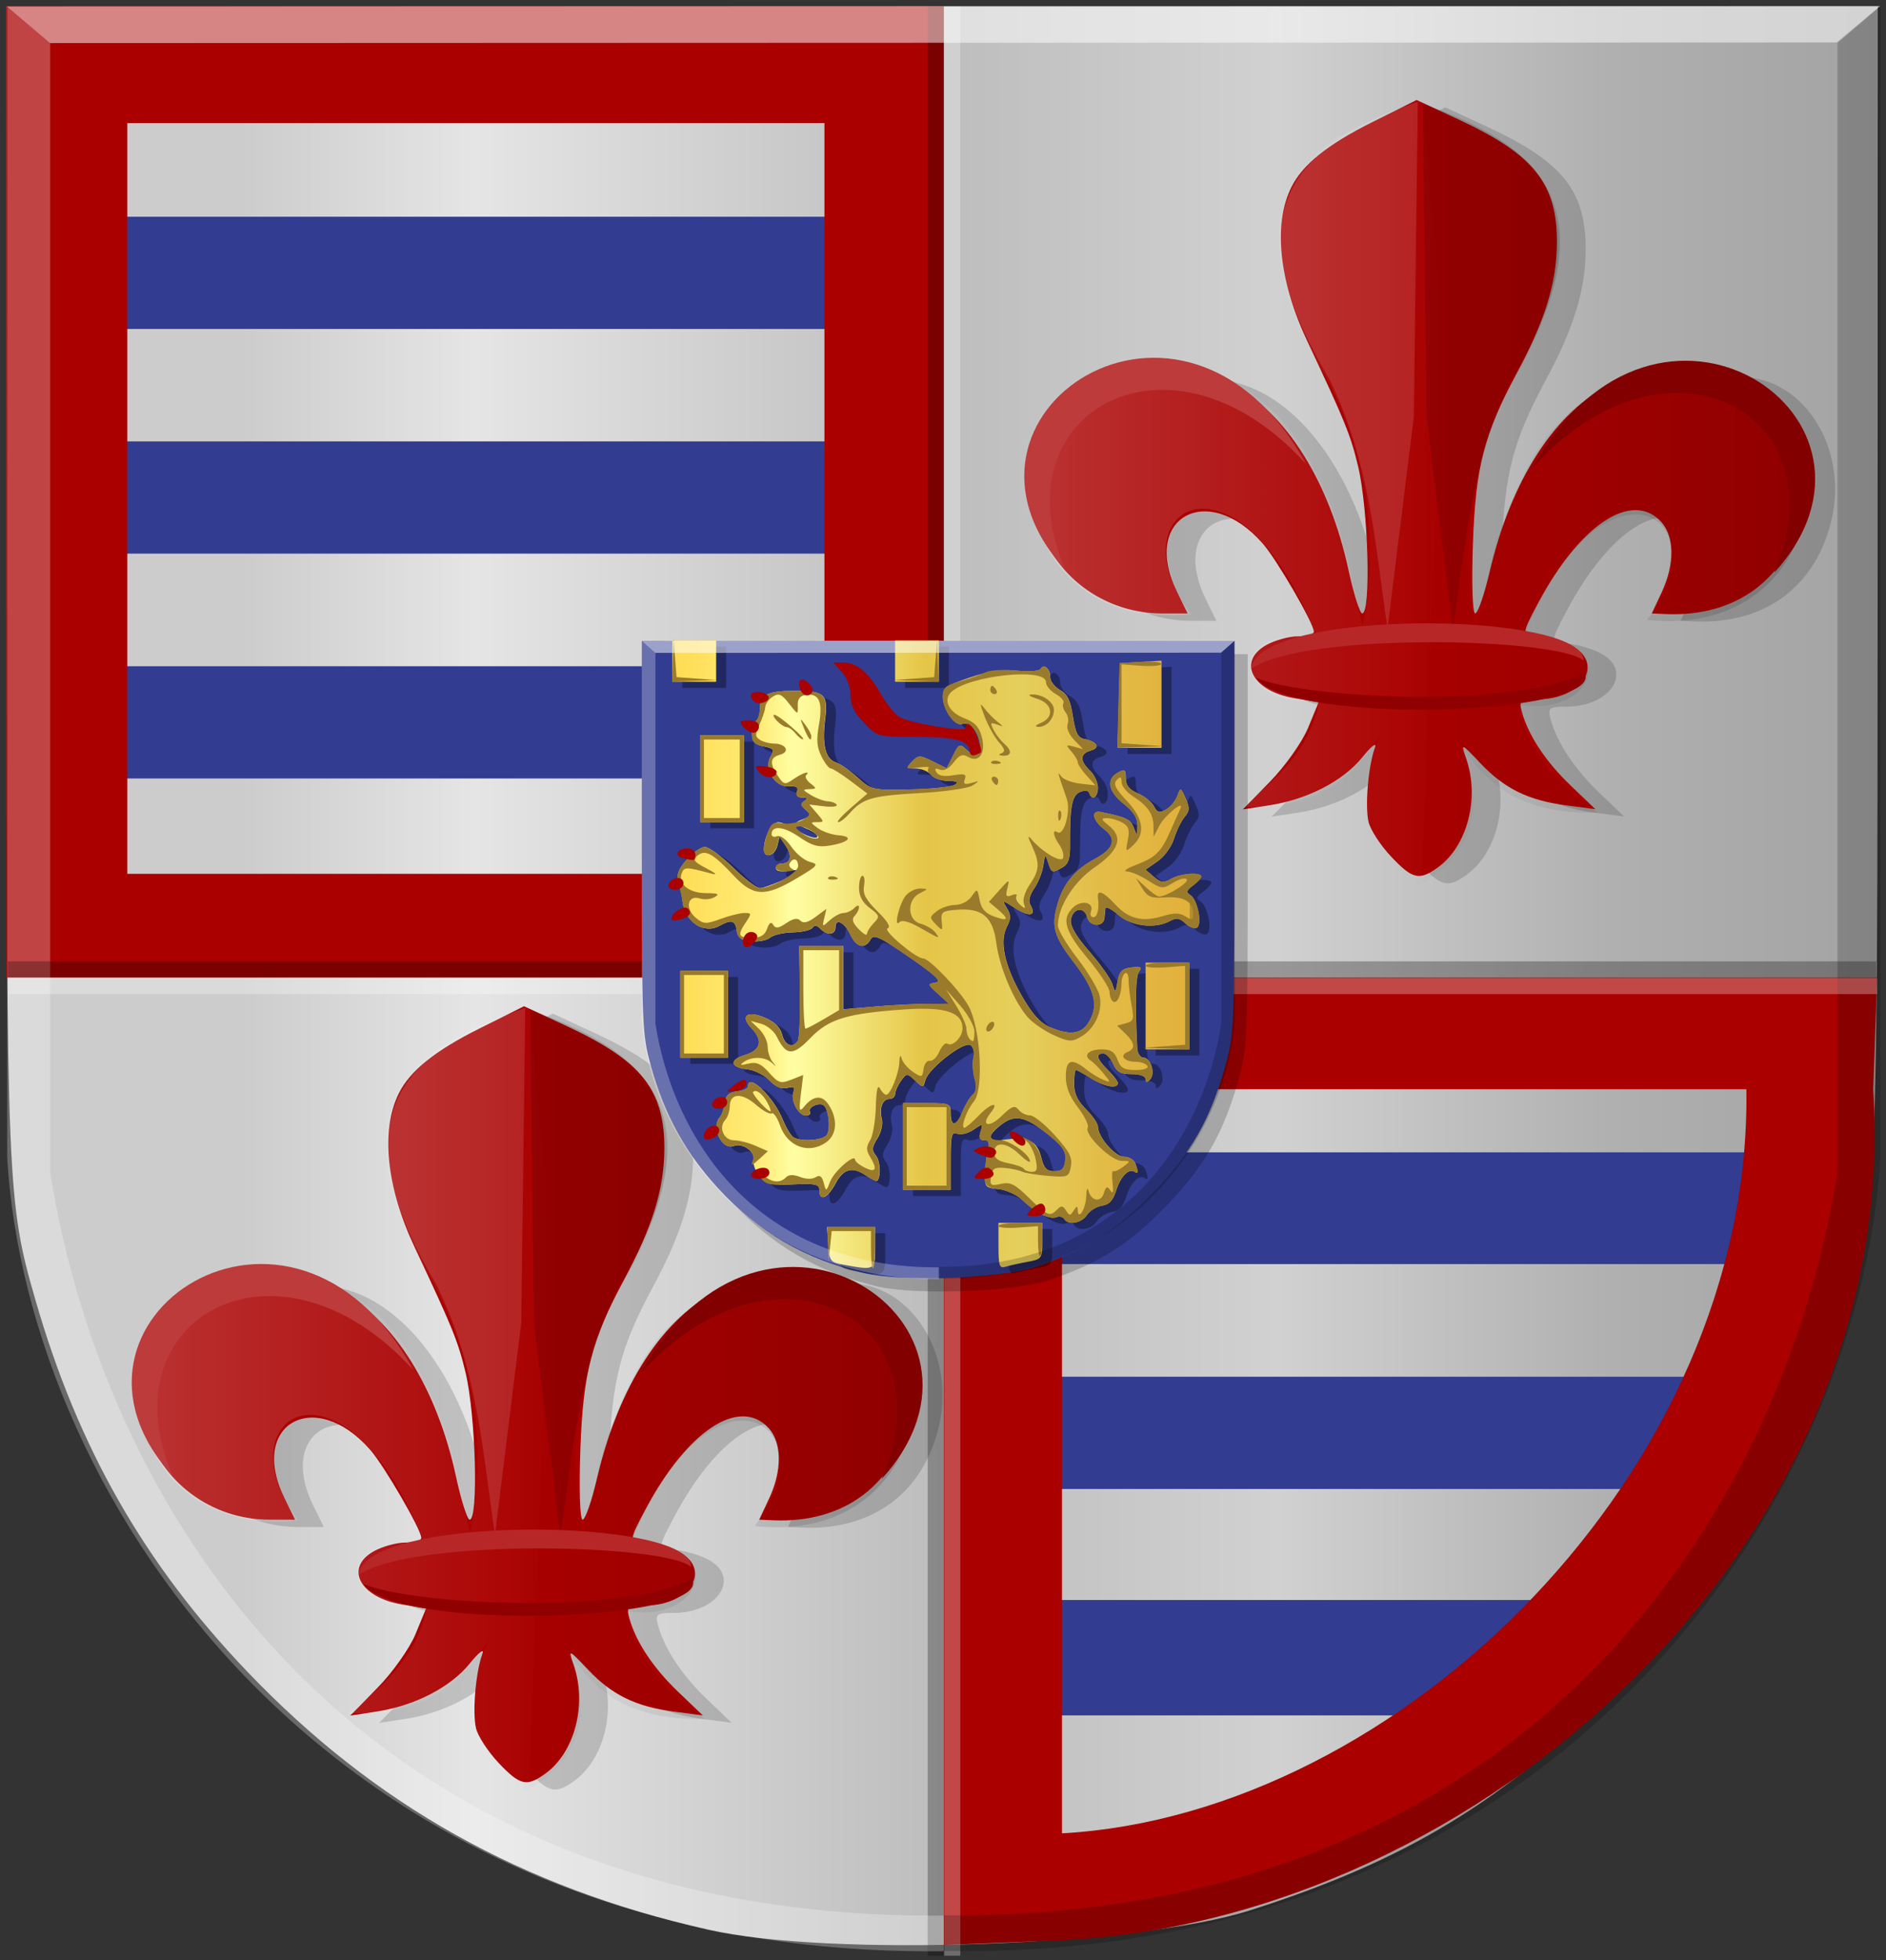 <?xml version="1.0" encoding="UTF-8" standalone="no"?>
<!-- Created with Inkscape (http://www.inkscape.org/) -->

<svg
   xmlns:dc="http://purl.org/dc/elements/1.1/"
   xmlns:cc="http://creativecommons.org/ns#"
   xmlns:rdf="http://www.w3.org/1999/02/22-rdf-syntax-ns#"
   xmlns:svg="http://www.w3.org/2000/svg"
   xmlns="http://www.w3.org/2000/svg"
   xmlns:xlink="http://www.w3.org/1999/xlink"
   xmlns:sodipodi="http://sodipodi.sourceforge.net/DTD/sodipodi-0.dtd"
   xmlns:inkscape="http://www.inkscape.org/namespaces/inkscape"
   width="150.166"
   height="156.011"
   id="svg12445"
   version="1.1"
   inkscape:version="0.48.4 r9939"
   sodipodi:docname="Nieuw document 49">
  <rect width="100%" height="100%" fill="#333333" stroke="none"/>
  <defs
     id="defs12447">
    <linearGradient
       y2="903.809"
       x2="2548.02"
       y1="903.809"
       x1="2415.021"
       gradientTransform="matrix(-0.317,0,0,0.329,1199.512,176.014)"
       gradientUnits="userSpaceOnUse"
       id="linearGradient11350-7-2-3"
       xlink:href="#linearGradient11325-1-4-8-6"
       inkscape:collect="always" />
    <linearGradient
       id="linearGradient11325-1-4-8-6">
      <stop
         style="stop-color:#b58e30;stop-opacity:1;"
         offset="0"
         id="stop11327-7-0-1-3" />
      <stop
         id="stop11329-3-7-6-1"
         offset="0"
         style="stop-color:#b58e30;stop-opacity:1;" />
      <stop
         id="stop11331-3-6-4-5"
         offset="0"
         style="stop-color:#b58e30;stop-opacity:1;" />
      <stop
         id="stop11333-07-0-6-3"
         offset="0"
         style="stop-color:#b58e30;stop-opacity:1;" />
      <stop
         id="stop11335-6-1-7-4"
         offset="0"
         style="stop-color:#b58e30;stop-opacity:1;" />
      <stop
         id="stop11337-6-2-7-0"
         offset="0"
         style="stop-color:#b68f30;stop-opacity:1;" />
      <stop
         id="stop11339-02-9-9-3"
         offset="0"
         style="stop-color:#b79030;stop-opacity:1;" />
      <stop
         id="stop11341-89-3-6-1"
         offset="0"
         style="stop-color:#ba9231;stop-opacity:1;" />
      <stop
         id="stop11343-8-8-4-7"
         offset="0"
         style="stop-color:#c09633;stop-opacity:1;" />
      <stop
         id="stop11345-9-5-1-9"
         offset="0"
         style="stop-color:#cb9f36;stop-opacity:1;" />
      <stop
         id="stop11347-9-1-9-0"
         offset="0"
         style="stop-color:#e2b13c;stop-opacity:1;" />
      <stop
         id="stop11349-9-5-2-3"
         offset="0"
         style="stop-color:#e2b13c;stop-opacity:1;" />
      <stop
         id="stop11351-4-6-6-5"
         offset="0"
         style="stop-color:#e2b13c;stop-opacity:1;" />
      <stop
         id="stop11353-2-6-3-2"
         offset="0"
         style="stop-color:#e2b13c;stop-opacity:1;" />
      <stop
         id="stop11355-0-8-1-9"
         offset="0"
         style="stop-color:#e2b13c;stop-opacity:1;" />
      <stop
         id="stop11357-87-8-5-1"
         offset="0"
         style="stop-color:#e2b13c;stop-opacity:1;" />
      <stop
         id="stop11359-8-9-9-2"
         offset="0.001"
         style="stop-color:#e2b13c;stop-opacity:1;" />
      <stop
         id="stop11361-7-8-7-6"
         offset="0.001"
         style="stop-color:#e2b13c;stop-opacity:1;" />
      <stop
         id="stop11363-3-7-0-1"
         offset="0.003"
         style="stop-color:#e2b13c;stop-opacity:1;" />
      <stop
         id="stop11365-0-0-2-7"
         offset="0.005"
         style="stop-color:#e2b13c;stop-opacity:1;" />
      <stop
         id="stop11367-7-7-6-0"
         offset="0.01"
         style="stop-color:#e2b13c;stop-opacity:1;" />
      <stop
         id="stop11369-6-9-1-1"
         offset="0.02"
         style="stop-color:#e2b23d;stop-opacity:1;" />
      <stop
         id="stop11371-4-1-7-5"
         offset="0.04"
         style="stop-color:#e2b33e;stop-opacity:1;" />
      <stop
         id="stop11373-2-5-6-2"
         offset="0.08"
         style="stop-color:#e2b641;stop-opacity:1;" />
      <stop
         style="stop-color:#e3bb47;stop-opacity:1;"
         offset="0.161"
         id="stop11375-1-8-2-2" />
      <stop
         style="stop-color:#e5cf5c;stop-opacity:1;"
         offset="0.321"
         id="stop11377-91-6-5-9" />
      <stop
         id="stop11379-6-3-3-0"
         offset="0.5"
         style="stop-color:#e5c547;stop-opacity:1;" />
      <stop
         style="stop-color:#f2e275;stop-opacity:1;"
         offset="0.625"
         id="stop11381-0-9-4-5" />
      <stop
         style="stop-color:#ffffa3;stop-opacity:1;"
         offset="0.75"
         id="stop11383-3-4-0-1" />
      <stop
         id="stop11385-3-5-7-8"
         offset="0.781"
         style="stop-color:#fff58d;stop-opacity:1;" />
      <stop
         id="stop11387-6-3-5-3"
         offset="0.812"
         style="stop-color:#ffec78;stop-opacity:1;" />
      <stop
         id="stop11389-2-8-5-6"
         offset="1"
         style="stop-color:#ffd94d;stop-opacity:1;" />
    </linearGradient>
    <linearGradient
       inkscape:collect="always"
       xlink:href="#linearGradient11850-5-6-6"
       id="linearGradient11856-3-6-5"
       x1="2768.363"
       y1="990.978"
       x2="2849.113"
       y2="990.978"
       gradientUnits="userSpaceOnUse"
       gradientTransform="matrix(-0.419,0,0,0.456,1643.479,-14.937)" />
    <linearGradient
       inkscape:collect="always"
       id="linearGradient11850-5-6-6">
      <stop
         style="stop-color:#000000;stop-opacity:1;"
         offset="0"
         id="stop11852-4-9-4" />
      <stop
         style="stop-color:#000000;stop-opacity:0;"
         offset="1"
         id="stop11854-2-9-9" />
    </linearGradient>
    <linearGradient
       inkscape:collect="always"
       xlink:href="#linearGradient11842-2-6-6"
       id="linearGradient11848-7-2-1"
       x1="2698.58"
       y1="990.785"
       x2="2779.331"
       y2="990.785"
       gradientUnits="userSpaceOnUse"
       gradientTransform="matrix(0.419,0,0,0.456,-709.859,-15.3)" />
    <linearGradient
       inkscape:collect="always"
       id="linearGradient11842-2-6-6">
      <stop
         style="stop-color:#ffffff;stop-opacity:1;"
         offset="0"
         id="stop11844-6-6-1" />
      <stop
         style="stop-color:#ffffff;stop-opacity:0;"
         offset="1"
         id="stop11846-7-5-1" />
    </linearGradient>
    <linearGradient
       inkscape:collect="always"
       xlink:href="#linearGradient11834-2-4-7"
       id="linearGradient11840-2-8-5"
       x1="2698.58"
       y1="990.785"
       x2="2779.331"
       y2="990.785"
       gradientUnits="userSpaceOnUse"
       gradientTransform="matrix(0.419,0,0,0.456,-709.859,-15.3)" />
    <linearGradient
       inkscape:collect="always"
       id="linearGradient11834-2-4-7">
      <stop
         style="stop-color:#000000;stop-opacity:1;"
         offset="0"
         id="stop11836-0-0-4" />
      <stop
         style="stop-color:#000000;stop-opacity:0;"
         offset="1"
         id="stop11838-1-3-8" />
    </linearGradient>
    <linearGradient
       inkscape:collect="always"
       xlink:href="#linearGradient11850-5-6"
       id="linearGradient11856-3-6"
       x1="2768.363"
       y1="990.978"
       x2="2849.113"
       y2="990.978"
       gradientUnits="userSpaceOnUse"
       gradientTransform="matrix(-0.419,0,0,0.456,1572.412,57.187)" />
    <linearGradient
       inkscape:collect="always"
       id="linearGradient11850-5-6">
      <stop
         style="stop-color:#000000;stop-opacity:1;"
         offset="0"
         id="stop11852-4-9" />
      <stop
         style="stop-color:#000000;stop-opacity:0;"
         offset="1"
         id="stop11854-2-9" />
    </linearGradient>
    <linearGradient
       inkscape:collect="always"
       xlink:href="#linearGradient11842-2-6"
       id="linearGradient11848-7-2"
       x1="2698.58"
       y1="990.785"
       x2="2779.331"
       y2="990.785"
       gradientUnits="userSpaceOnUse"
       gradientTransform="matrix(0.419,0,0,0.456,-780.926,56.825)" />
    <linearGradient
       inkscape:collect="always"
       id="linearGradient11842-2-6">
      <stop
         style="stop-color:#ffffff;stop-opacity:1;"
         offset="0"
         id="stop11844-6-6" />
      <stop
         style="stop-color:#ffffff;stop-opacity:0;"
         offset="1"
         id="stop11846-7-5" />
    </linearGradient>
    <linearGradient
       inkscape:collect="always"
       xlink:href="#linearGradient11834-2-4"
       id="linearGradient11840-2-8"
       x1="2698.58"
       y1="990.785"
       x2="2779.331"
       y2="990.785"
       gradientUnits="userSpaceOnUse"
       gradientTransform="matrix(0.419,0,0,0.456,-780.926,56.825)" />
    <linearGradient
       inkscape:collect="always"
       id="linearGradient11834-2-4">
      <stop
         style="stop-color:#000000;stop-opacity:1;"
         offset="0"
         id="stop11836-0-0" />
      <stop
         style="stop-color:#000000;stop-opacity:0;"
         offset="1"
         id="stop11838-1-3" />
    </linearGradient>
    <linearGradient
       inkscape:collect="always"
       xlink:href="#linearGradient4070-9"
       id="linearGradient10208"
       x1="2552.533"
       y1="1217.675"
       x2="2701.533"
       y2="1217.675"
       gradientUnits="userSpaceOnUse"
       gradientTransform="matrix(-1,0,0,1,5254.065,0)" />
    <linearGradient
       id="linearGradient4070-9">
      <stop
         style="stop-color:#a3a3a3;stop-opacity:1;"
         offset="0"
         id="stop4072-1" />
      <stop
         style="stop-color:#b0b0b0;stop-opacity:1;"
         offset="0.143"
         id="stop4074-2" />
      <stop
         id="stop4076-88"
         offset="0.321"
         style="stop-color:#d1d1d1;stop-opacity:1;" />
      <stop
         style="stop-color:#bdbdbd;stop-opacity:1;"
         offset="0.5"
         id="stop4078-1" />
      <stop
         id="stop4080-8"
         offset="0.75"
         style="stop-color:#e5e5e5;stop-opacity:1;" />
      <stop
         style="stop-color:#cccccc;stop-opacity:1;"
         offset="0.875"
         id="stop4082-6" />
      <stop
         id="stop4084-0"
         offset="1"
         style="stop-color:#cccccc;stop-opacity:1;" />
    </linearGradient>
    <linearGradient
       y2="1217.675"
       x2="2701.533"
       y1="1217.675"
       x1="2552.533"
       gradientTransform="matrix(-1,0,0,1,3041.246,-742.797)"
       gradientUnits="userSpaceOnUse"
       id="linearGradient12443"
       xlink:href="#linearGradient4070-9"
       inkscape:collect="always" />
  </defs>
  <sodipodi:namedview
     id="base"
     pagecolor="#ffffff"
     bordercolor="#666666"
     borderopacity="1.0"
     inkscape:pageopacity="0.0"
     inkscape:pageshadow="2"
     inkscape:zoom="0.98994949"
     inkscape:cx="146.10673"
     inkscape:cy="4.3826437"
     inkscape:document-units="px"
     inkscape:current-layer="layer1"
     showgrid="false"
     fit-margin-top="0"
     fit-margin-left="0"
     fit-margin-right="0"
     fit-margin-bottom="0"
     inkscape:window-width="1600"
     inkscape:window-height="837"
     inkscape:window-x="-8"
     inkscape:window-y="-8"
     inkscape:window-maximized="1" />
  <g
     inkscape:label="Laag 1"
     inkscape:groupmode="layer"
     id="layer1"
     transform="translate(-339.203,-397.214)">
    <path
       style="fill:url(#linearGradient12443);fill-opacity:1"
       d="m 395.579,550.793 c -14.849,-3.371 -26.55,-9.926 -36.713,-20.565 -8.197,-8.581 -13.456,-17.808 -16.84,-29.545 -2.247,-7.793 -2.294,-8.92 -2.303,-55.455 l -0.01,-47.5 74.5,0 74.5,0 -0.01,47.5 c -0.01,46.535 -0.056,47.662 -2.303,55.455 -3.72,12.901 -8.49,20.946 -18.138,30.595 -9.273,9.273 -17.031,13.995 -29.549,17.984 -8.967,2.857 -33.464,3.728 -43.135,1.532 z"
       id="path8809"
       inkscape:connector-curvature="0" />
    <rect
       style="fill:#323c91;fill-opacity:1;stroke:#000000;stroke-width:2.432;stroke-miterlimit:4;stroke-opacity:0;stroke-dasharray:none"
       id="rect8819-4"
       width="58.523"
       height="8.932"
       x="348.208"
       y="414.464" />
    <rect
       style="fill:#323c91;fill-opacity:1;stroke:#000000;stroke-width:2.432;stroke-miterlimit:4;stroke-opacity:0;stroke-dasharray:none"
       id="rect8819-0"
       width="58.523"
       height="8.932"
       x="348.206"
       y="432.344" />
    <rect
       style="fill:#323c91;fill-opacity:1;stroke:#000000;stroke-width:2.432;stroke-miterlimit:4;stroke-opacity:0;stroke-dasharray:none"
       id="rect8819-21"
       width="58.523"
       height="8.932"
       x="348.255"
       y="450.239" />
    <rect
       style="fill:#323c91;fill-opacity:1;stroke:#000000;stroke-width:2.473;stroke-miterlimit:4;stroke-opacity:0;stroke-dasharray:none"
       id="rect8819-4-4"
       width="60.78"
       height="8.892"
       x="419.588"
       y="488.927" />
    <rect
       style="fill:#323c91;fill-opacity:1;stroke:#000000;stroke-width:2.432;stroke-miterlimit:4;stroke-opacity:0;stroke-dasharray:none"
       id="rect8819-0-4"
       width="58.523"
       height="8.932"
       x="419.565"
       y="506.786" />
    <rect
       style="fill:#323c91;fill-opacity:1;stroke:#000000;stroke-width:2.181;stroke-miterlimit:4;stroke-opacity:0;stroke-dasharray:none"
       id="rect8819-21-4"
       width="45.774"
       height="9.183"
       x="419.489"
       y="524.556" />
    <path
       style="fill:#aa0000;stroke:#000000;stroke-width:1px;stroke-linecap:butt;stroke-linejoin:miter;stroke-opacity:0"
       d="m 339.703,397.714 0,77.297 74.648,0 0,-8.253 -65.014,0 0,-59.751 55.508,0 0,68.004 9.506,0 0,77 9.409,-0.375 c 33.127,-1.556 66.883,-31.525 64.591,-67.731 l 0.312,-8.894 -74.312,0 0,8.894 63.9,0 c 0.47,30.327 -27.59,57.736 -54.492,59.22 l 0,-68.114 -9.409,0 0,-77.297 z"
       id="path9418"
       inkscape:connector-curvature="0"
       sodipodi:nodetypes="ccccccccccccccccccccc" />
    <path
       style="fill:#000000;fill-opacity:0.157"
       d="m 381.183,538.092 c -0.84,-0.887 -1.646,-2.129 -1.792,-2.761 -0.294,-1.274 -0.02,-4.468 0.503,-5.878 0.19,-0.51 -0.25,-0.184 -0.998,0.74 -1.532,1.892 -4.384,3.363 -7.418,3.826 l -2.095,0.32 2.174,-2.217 c 1.196,-1.219 2.554,-3.139 3.019,-4.266 l 0.846,-2.049 -1.907,-0.31 c -3.358,-0.546 -4.623,-2.909 -2.267,-4.234 0.68,-0.382 1.811,-0.695 2.514,-0.695 0.703,0 1.278,-0.166 1.278,-0.368 0,-0.65 -2.952,-5.74 -4.068,-7.014 -4.423,-5.049 -9.734,-2.045 -6.824,3.859 l 0.839,1.702 -2.021,0 c -4.666,0 -8.72,-3.035 -9.919,-7.424 -0.745,-2.729 -0.773,-3.618 -0.186,-5.916 0.605,-2.367 2.586,-4.676 4.802,-5.597 2.651,-1.101 8.043,-0.734 10.884,0.741 4.292,2.228 7.723,7.697 9.251,14.747 0.411,1.897 0.901,3.448 1.09,3.448 0.718,0 0.486,-8.321 -0.326,-11.711 -0.595,-2.485 -1.056,-3.619 -4.036,-9.931 -2.274,-4.815 -2.743,-9.361 -1.27,-12.302 0.895,-1.788 2.885,-3.386 6.398,-5.14 l 3.565,-1.78 3.339,1.55 c 6.022,2.795 7.859,5.102 7.833,9.844 -0.016,3.138 -0.961,6.202 -3.184,10.326 -2.617,4.857 -3.287,7.45 -3.503,13.563 -0.112,3.159 -0.034,5.581 0.18,5.581 0.207,0 0.724,-1.486 1.149,-3.303 1.73,-7.404 5.28,-12.85 9.797,-15.028 2.428,-1.171 7.155,-1.563 9.727,-0.808 4.049,1.189 6.509,6.123 5.448,10.93 -1.196,5.422 -5.286,8.505 -10.954,8.258 l -1.107,-0.048 0.793,-1.691 c 1.037,-2.212 1.019,-4.442 -0.045,-5.599 -2.314,-2.517 -6.453,0.201 -9.776,6.419 -1.373,2.57 -1.376,2.694 -0.057,2.694 0.584,0 1.715,0.297 2.514,0.66 2.913,1.324 1.154,4.352 -2.528,4.352 -1.384,0 -1.496,0.093 -1.237,1.025 0.521,1.872 1.902,3.949 3.886,5.845 l 1.96,1.874 -2.27,-0.297 c -3.056,-0.4 -4.958,-1.326 -6.869,-3.343 -1.56,-1.647 -1.587,-1.657 -1.152,-0.404 1.098,3.163 0.093,7.01 -2.271,8.694 -1.474,1.05 -1.998,0.926 -3.71,-0.882 z"
       id="path11823-7"
       inkscape:connector-curvature="0" />
    <path
       style="fill:#aa0000;fill-opacity:1"
       d="m 378.892,537.508 c -0.84,-0.887 -1.646,-2.129 -1.792,-2.761 -0.294,-1.274 -0.02,-4.468 0.503,-5.878 0.19,-0.51 -0.25,-0.184 -0.998,0.74 -1.532,1.892 -4.384,3.363 -7.418,3.826 l -2.095,0.32 2.174,-2.217 c 1.196,-1.219 2.554,-3.139 3.019,-4.266 l 0.846,-2.049 -1.907,-0.31 c -3.358,-0.546 -4.623,-2.909 -2.267,-4.234 0.68,-0.382 1.811,-0.695 2.514,-0.695 0.703,0 1.278,-0.166 1.278,-0.368 0,-0.65 -2.952,-5.74 -4.068,-7.014 -4.422,-5.049 -9.734,-2.045 -6.824,3.858 l 0.839,1.702 -2.021,0 c -4.666,0 -8.72,-3.035 -9.919,-7.424 -0.745,-2.729 -0.773,-3.618 -0.187,-5.916 0.605,-2.367 2.586,-4.676 4.802,-5.597 2.651,-1.101 8.043,-0.734 10.884,0.741 4.292,2.228 7.723,7.697 9.251,14.747 0.411,1.897 0.902,3.448 1.09,3.448 0.718,0 0.486,-8.321 -0.326,-11.711 -0.595,-2.485 -1.056,-3.619 -4.037,-9.931 -2.274,-4.815 -2.743,-9.361 -1.27,-12.302 0.895,-1.788 2.885,-3.386 6.398,-5.14 l 3.566,-1.78 3.339,1.55 c 6.023,2.795 7.859,5.102 7.833,9.844 -0.016,3.138 -0.961,6.202 -3.184,10.326 -2.617,4.857 -3.287,7.45 -3.503,13.563 -0.112,3.159 -0.034,5.581 0.18,5.581 0.207,0 0.724,-1.486 1.149,-3.303 1.73,-7.405 5.281,-12.85 9.797,-15.028 2.427,-1.171 7.155,-1.563 9.727,-0.808 4.049,1.189 6.509,6.123 5.448,10.93 -1.196,5.422 -5.286,8.505 -10.954,8.258 l -1.107,-0.048 0.793,-1.691 c 1.037,-2.212 1.019,-4.442 -0.045,-5.599 -2.314,-2.517 -6.453,0.201 -9.776,6.419 -1.373,2.57 -1.376,2.694 -0.057,2.694 0.584,0 1.715,0.297 2.514,0.66 2.913,1.324 1.154,4.352 -2.528,4.352 -1.384,0 -1.496,0.093 -1.237,1.025 0.521,1.872 1.902,3.949 3.886,5.845 l 1.96,1.874 -2.27,-0.297 c -3.056,-0.4 -4.958,-1.326 -6.869,-3.343 -1.56,-1.647 -1.587,-1.657 -1.152,-0.404 1.098,3.163 0.093,7.01 -2.271,8.694 -1.474,1.05 -1.998,0.926 -3.71,-0.882 z"
       id="path11823-1-8"
       inkscape:connector-curvature="0" />
    <path
       style="opacity:0.198;fill:url(#linearGradient11848-7-2);fill-opacity:1;stroke:url(#linearGradient11840-2-8);stroke-width:1.007px;stroke-linecap:butt;stroke-linejoin:miter;stroke-opacity:0"
       d="m 362.962,518.229 c -14.947,1.533 -16.292,-17.21 -6.673,-19.568 4.726,-1.158 12.589,-0.268 16.583,8.2 2.577,5.016 2.685,8.292 3.763,12.252 1.418,-6.673 0.238,-14.373 -3.261,-20.335 -3.28,-5.719 -6.953,-15.325 3.638,-19.704 l 4.316,-2.021 1.705,18.062 -1.705,44.334 c -4.756,-2.704 -5.622,-6.685 -3.187,-11.746 -2.066,3.078 -4.372,5.995 -11.227,5.873 3.212,-2.369 5.722,-5.047 6.272,-8.589 -6.18,1.04 -8.389,-5.553 -0.251,-5.052 -6.329,-16.192 -16.261,-10.004 -9.973,-1.705 z"
       id="path11771-5-5-7-3"
       inkscape:connector-curvature="0"
       sodipodi:nodetypes="cscccccccccccc" />
    <path
       style="opacity:0.156;fill:url(#linearGradient11856-3-6);fill-opacity:1;stroke:#000000;stroke-width:1.007px;stroke-linecap:butt;stroke-linejoin:miter;stroke-opacity:0"
       d="m 399.288,518.68 c 14.947,1.533 16.292,-17.21 6.673,-19.568 -4.726,-1.158 -12.589,-0.268 -16.583,8.201 -2.577,5.016 -2.685,8.292 -3.763,12.252 -1.418,-6.673 -0.238,-14.373 3.261,-20.335 3.28,-5.719 6.953,-15.326 -3.638,-19.704 l -4.316,-2.021 -1.705,18.062 1.705,44.334 c 4.756,-2.704 5.622,-6.685 3.187,-11.747 2.066,3.078 4.372,5.995 11.227,5.873 -3.212,-2.369 -5.722,-5.047 -6.272,-8.589 6.179,1.04 8.389,-5.553 0.251,-5.052 6.329,-16.192 16.261,-10.004 9.973,-1.705 z"
       id="path11771-5-0-9-5-1"
       inkscape:connector-curvature="0"
       sodipodi:nodetypes="cscccccccccccc" />
    <path
       style="fill:#ffffff;fill-opacity:0.126;stroke:#000000;stroke-width:0.437px;stroke-linecap:butt;stroke-linejoin:miter;stroke-opacity:0"
       d="m 381.021,477.44 c -9.288,3.224 -15.277,8.356 -7.018,22.098 3.222,6.648 3.625,13.196 4.609,19.82 l 2.095,-16.858 z"
       id="path11858-9-1"
       inkscape:connector-curvature="0"
       sodipodi:nodetypes="ccccc" />
    <path
       style="fill:#000000;fill-opacity:0.126;stroke:#000000;stroke-width:0.437px;stroke-linecap:butt;stroke-linejoin:miter;stroke-opacity:0"
       d="m 381.417,477.591 c 9.288,3.224 15.277,8.356 7.018,22.098 -3.222,6.648 -3.625,13.196 -4.609,19.82 l -2.095,-16.858 z"
       id="path11858-0-1-2"
       inkscape:connector-curvature="0"
       sodipodi:nodetypes="ccccc" />
    <path
       style="fill:#b72727;fill-opacity:1;stroke:#000000;stroke-width:0.437px;stroke-linecap:butt;stroke-linejoin:miter;stroke-opacity:0"
       d="m 394.219,521.921 c -1.944,-1.82 -22.106,-2.309 -26.447,0.626 0.488,-4.793 26.587,-4.585 26.447,-0.626 z"
       id="path11878-8-5"
       inkscape:connector-curvature="0"
       sodipodi:nodetypes="ccc" />
    <path
       style="fill:#910000;fill-opacity:1;stroke:#000000;stroke-width:0.437px;stroke-linecap:butt;stroke-linejoin:miter;stroke-opacity:0"
       d="m 368.138,523.287 c 4.35,1.763 21.288,2.393 26.133,-0.456 2.056,3.424 -23.398,4.326 -26.133,0.456 z"
       id="path11880-1-7"
       inkscape:connector-curvature="0"
       sodipodi:nodetypes="ccc" />
    <path
       style="fill:#bd3b3b;fill-opacity:1;stroke:#000000;stroke-width:0.437px;stroke-linecap:butt;stroke-linejoin:miter;stroke-opacity:0"
       d="m 352.951,514.687 c -11.257,-12.333 9.479,-26.171 19.168,-8.429 -10.739,-11.832 -24.611,-4.206 -19.168,8.429 z"
       id="path11882-7-6"
       inkscape:connector-curvature="0"
       sodipodi:nodetypes="ccc" />
    <path
       style="fill:#820000;fill-opacity:1;stroke:#000000;stroke-width:0.437px;stroke-linecap:butt;stroke-linejoin:miter;stroke-opacity:0"
       d="m 409.399,514.924 c 11.257,-12.333 -9.479,-26.171 -19.168,-8.429 10.739,-11.832 24.611,-4.206 19.168,8.429 z"
       id="path11882-9-8-2"
       inkscape:connector-curvature="0"
       sodipodi:nodetypes="ccc" />
    <path
       style="fill:#000000;fill-opacity:0.157"
       d="m 452.249,465.967 c -0.84,-0.887 -1.646,-2.129 -1.792,-2.761 -0.294,-1.274 -0.02,-4.468 0.503,-5.878 0.19,-0.51 -0.25,-0.184 -0.998,0.74 -1.532,1.892 -4.384,3.363 -7.418,3.826 l -2.095,0.32 2.174,-2.217 c 1.196,-1.219 2.554,-3.139 3.019,-4.266 l 0.846,-2.049 -1.907,-0.31 c -3.358,-0.546 -4.623,-2.909 -2.267,-4.234 0.68,-0.382 1.811,-0.695 2.514,-0.695 0.703,0 1.278,-0.166 1.278,-0.368 0,-0.65 -2.952,-5.74 -4.068,-7.014 -4.423,-5.049 -9.734,-2.045 -6.824,3.859 l 0.839,1.702 -2.021,0 c -4.666,0 -8.72,-3.035 -9.919,-7.424 -0.745,-2.729 -0.773,-3.618 -0.186,-5.916 0.605,-2.367 2.586,-4.676 4.802,-5.597 2.651,-1.101 8.043,-0.734 10.884,0.741 4.292,2.228 7.723,7.697 9.251,14.747 0.411,1.897 0.901,3.448 1.09,3.448 0.718,0 0.486,-8.321 -0.326,-11.711 -0.595,-2.485 -1.056,-3.619 -4.036,-9.931 -2.274,-4.815 -2.743,-9.361 -1.27,-12.302 0.895,-1.788 2.885,-3.386 6.398,-5.14 l 3.565,-1.78 3.339,1.55 c 6.022,2.795 7.859,5.102 7.833,9.844 -0.016,3.138 -0.961,6.202 -3.184,10.326 -2.617,4.857 -3.287,7.45 -3.503,13.563 -0.112,3.159 -0.034,5.581 0.18,5.581 0.207,0 0.724,-1.486 1.149,-3.303 1.73,-7.404 5.28,-12.85 9.797,-15.028 2.428,-1.171 7.155,-1.563 9.727,-0.808 4.049,1.189 6.509,6.123 5.448,10.93 -1.196,5.422 -5.286,8.505 -10.954,8.258 l -1.107,-0.048 0.793,-1.691 c 1.037,-2.212 1.019,-4.442 -0.045,-5.599 -2.314,-2.517 -6.453,0.201 -9.776,6.419 -1.373,2.57 -1.376,2.694 -0.057,2.694 0.584,0 1.715,0.297 2.514,0.66 2.913,1.324 1.154,4.352 -2.528,4.352 -1.384,0 -1.496,0.093 -1.237,1.025 0.521,1.872 1.902,3.949 3.886,5.845 l 1.96,1.874 -2.27,-0.297 c -3.056,-0.4 -4.958,-1.326 -6.869,-3.343 -1.56,-1.647 -1.587,-1.657 -1.152,-0.404 1.098,3.163 0.093,7.01 -2.271,8.694 -1.474,1.05 -1.998,0.926 -3.71,-0.882 z"
       id="path11823-7-8"
       inkscape:connector-curvature="0" />
    <path
       style="fill:#aa0000;fill-opacity:1"
       d="m 449.959,465.383 c -0.84,-0.887 -1.646,-2.129 -1.792,-2.761 -0.294,-1.274 -0.02,-4.468 0.503,-5.878 0.19,-0.51 -0.25,-0.184 -0.998,0.74 -1.532,1.892 -4.384,3.363 -7.418,3.826 l -2.095,0.32 2.174,-2.217 c 1.196,-1.219 2.554,-3.139 3.019,-4.266 l 0.846,-2.049 -1.907,-0.31 c -3.358,-0.546 -4.623,-2.909 -2.267,-4.234 0.68,-0.382 1.811,-0.695 2.514,-0.695 0.703,0 1.278,-0.166 1.278,-0.368 0,-0.65 -2.952,-5.74 -4.068,-7.014 -4.422,-5.049 -9.734,-2.045 -6.824,3.858 l 0.839,1.702 -2.021,0 c -4.666,0 -8.72,-3.035 -9.919,-7.424 -0.745,-2.729 -0.773,-3.618 -0.187,-5.916 0.605,-2.367 2.586,-4.676 4.802,-5.597 2.651,-1.101 8.043,-0.734 10.884,0.741 4.292,2.228 7.723,7.697 9.251,14.747 0.411,1.897 0.902,3.448 1.09,3.448 0.718,0 0.486,-8.321 -0.326,-11.711 -0.595,-2.485 -1.056,-3.619 -4.037,-9.931 -2.274,-4.815 -2.743,-9.361 -1.27,-12.302 0.895,-1.788 2.885,-3.386 6.398,-5.14 l 3.566,-1.78 3.339,1.55 c 6.023,2.795 7.859,5.102 7.833,9.844 -0.016,3.138 -0.961,6.202 -3.184,10.326 -2.617,4.857 -3.287,7.45 -3.503,13.563 -0.112,3.159 -0.034,5.581 0.18,5.581 0.207,0 0.724,-1.486 1.149,-3.303 1.73,-7.405 5.281,-12.85 9.797,-15.028 2.427,-1.171 7.155,-1.563 9.727,-0.808 4.049,1.189 6.509,6.123 5.448,10.93 -1.196,5.422 -5.286,8.505 -10.954,8.258 l -1.107,-0.048 0.793,-1.691 c 1.037,-2.212 1.019,-4.442 -0.045,-5.599 -2.314,-2.517 -6.453,0.201 -9.776,6.419 -1.373,2.57 -1.376,2.694 -0.057,2.694 0.584,0 1.715,0.297 2.514,0.66 2.913,1.324 1.154,4.352 -2.528,4.352 -1.384,0 -1.496,0.093 -1.237,1.025 0.521,1.872 1.902,3.949 3.886,5.845 l 1.96,1.874 -2.27,-0.297 c -3.056,-0.4 -4.958,-1.326 -6.869,-3.343 -1.56,-1.647 -1.587,-1.657 -1.152,-0.404 1.098,3.163 0.093,7.01 -2.271,8.694 -1.474,1.05 -1.998,0.926 -3.71,-0.882 z"
       id="path11823-1-8-4"
       inkscape:connector-curvature="0" />
    <path
       style="opacity:0.198;fill:url(#linearGradient11848-7-2-1);fill-opacity:1;stroke:url(#linearGradient11840-2-8-5);stroke-width:1.007px;stroke-linecap:butt;stroke-linejoin:miter;stroke-opacity:0"
       d="m 434.029,446.105 c -14.947,1.533 -16.292,-17.21 -6.673,-19.568 4.726,-1.158 12.589,-0.268 16.583,8.2 2.577,5.016 2.685,8.292 3.763,12.252 1.418,-6.673 0.238,-14.373 -3.261,-20.335 -3.28,-5.719 -6.953,-15.325 3.638,-19.704 l 4.316,-2.021 1.705,18.062 -1.705,44.334 c -4.756,-2.704 -5.622,-6.685 -3.187,-11.746 -2.066,3.078 -4.372,5.995 -11.227,5.873 3.212,-2.369 5.722,-5.047 6.272,-8.589 -6.18,1.04 -8.389,-5.553 -0.251,-5.052 -6.329,-16.192 -16.261,-10.004 -9.973,-1.705 z"
       id="path11771-5-5-7-3-3"
       inkscape:connector-curvature="0"
       sodipodi:nodetypes="cscccccccccccc" />
    <path
       style="opacity:0.156;fill:url(#linearGradient11856-3-6-5);fill-opacity:1;stroke:#000000;stroke-width:1.007px;stroke-linecap:butt;stroke-linejoin:miter;stroke-opacity:0"
       d="m 470.355,446.555 c 14.947,1.533 16.292,-17.21 6.673,-19.568 -4.726,-1.158 -12.589,-0.268 -16.583,8.201 -2.577,5.016 -2.685,8.292 -3.763,12.252 -1.418,-6.673 -0.238,-14.373 3.261,-20.335 3.28,-5.719 6.953,-15.326 -3.638,-19.704 l -4.316,-2.021 -1.705,18.062 1.705,44.334 c 4.756,-2.704 5.622,-6.685 3.187,-11.747 2.066,3.078 4.372,5.995 11.227,5.873 -3.212,-2.369 -5.722,-5.047 -6.272,-8.589 6.179,1.04 8.389,-5.553 0.251,-5.052 6.329,-16.192 16.261,-10.004 9.973,-1.705 z"
       id="path11771-5-0-9-5-1-2"
       inkscape:connector-curvature="0"
       sodipodi:nodetypes="cscccccccccccc" />
    <path
       style="fill:#ffffff;fill-opacity:0.126;stroke:#000000;stroke-width:0.437px;stroke-linecap:butt;stroke-linejoin:miter;stroke-opacity:0"
       d="m 452.088,405.315 c -9.288,3.224 -15.277,8.356 -7.018,22.098 3.222,6.648 3.625,13.196 4.609,19.82 l 2.095,-16.858 z"
       id="path11858-9-1-5"
       inkscape:connector-curvature="0"
       sodipodi:nodetypes="ccccc" />
    <path
       style="fill:#000000;fill-opacity:0.126;stroke:#000000;stroke-width:0.437px;stroke-linecap:butt;stroke-linejoin:miter;stroke-opacity:0"
       d="m 452.484,405.466 c 9.288,3.224 15.277,8.356 7.018,22.098 -3.222,6.648 -3.625,13.196 -4.609,19.82 l -2.095,-16.858 z"
       id="path11858-0-1-2-3"
       inkscape:connector-curvature="0"
       sodipodi:nodetypes="ccccc" />
    <path
       style="fill:#b72727;fill-opacity:1;stroke:#000000;stroke-width:0.437px;stroke-linecap:butt;stroke-linejoin:miter;stroke-opacity:0"
       d="m 465.285,449.796 c -1.944,-1.82 -22.106,-2.309 -26.447,0.626 0.488,-4.793 26.587,-4.585 26.447,-0.626 z"
       id="path11878-8-5-8"
       inkscape:connector-curvature="0"
       sodipodi:nodetypes="ccc" />
    <path
       style="fill:#910000;fill-opacity:1;stroke:#000000;stroke-width:0.437px;stroke-linecap:butt;stroke-linejoin:miter;stroke-opacity:0"
       d="m 439.205,451.163 c 4.35,1.763 21.288,2.393 26.133,-0.456 2.056,3.424 -23.398,4.326 -26.133,0.456 z"
       id="path11880-1-7-3"
       inkscape:connector-curvature="0"
       sodipodi:nodetypes="ccc" />
    <path
       style="fill:#bd3b3b;fill-opacity:1;stroke:#000000;stroke-width:0.437px;stroke-linecap:butt;stroke-linejoin:miter;stroke-opacity:0"
       d="m 424.017,442.563 c -11.257,-12.333 9.479,-26.171 19.168,-8.429 -10.739,-11.832 -24.611,-4.206 -19.168,8.429 z"
       id="path11882-7-6-2"
       inkscape:connector-curvature="0"
       sodipodi:nodetypes="ccc" />
    <path
       style="fill:#820000;fill-opacity:1;stroke:#000000;stroke-width:0.437px;stroke-linecap:butt;stroke-linejoin:miter;stroke-opacity:0"
       d="m 480.466,442.799 c 11.257,-12.333 -9.479,-26.171 -19.168,-8.429 10.739,-11.832 24.611,-4.206 19.168,8.429 z"
       id="path11882-9-8-2-7"
       inkscape:connector-curvature="0"
       sodipodi:nodetypes="ccc" />
    <rect
       style="fill:#000000;fill-opacity:0.278;stroke:#000000;stroke-width:0.711;stroke-opacity:0"
       id="rect6071-0"
       width="1.287"
       height="155.131"
       x="413.069"
       y="397.739" />
    <rect
       style="fill:#ffffff;fill-opacity:0.278;stroke:#000000;stroke-width:0.711;stroke-opacity:0"
       id="rect6071-2-6"
       width="1.287"
       height="155.131"
       x="414.378"
       y="397.735" />
    <path
       style="fill:#ffffff;fill-opacity:0.519;stroke:#000000;stroke-width:0.883px;stroke-linecap:butt;stroke-linejoin:miter;stroke-opacity:0"
       d="m 339.767,397.734 3.414,2.91 142.26,-0.05 3.471,-2.905 z"
       id="path4533-2-8"
       inkscape:connector-curvature="0"
       sodipodi:nodetypes="ccccc" />
    <path
       style="fill:#ffffff;fill-opacity:0.266;stroke:#000000;stroke-width:0.883px;stroke-linecap:butt;stroke-linejoin:miter;stroke-opacity:0"
       d="m 339.776,397.722 3.423,2.94 0,89.885 c 4.393,27.454 24.852,59.469 71.146,59.129 l 0,2.831 c -48.704,0.531 -72.966,-35.915 -74.569,-63.152 z"
       id="path4509-9-6-3-01"
       sodipodi:nodetypes="ccccccc"
       inkscape:connector-curvature="0" />
    <path
       style="fill:#000000;fill-opacity:0.196;stroke:#000000;stroke-width:0.883px;stroke-linecap:butt;stroke-linejoin:miter;stroke-opacity:0"
       d="m 488.927,397.7 -3.423,2.94 0,89.885 c -4.393,27.454 -24.852,59.469 -71.146,59.129 l 0,2.831 c 48.669,0.852 72.959,-35.848 74.569,-63.152 l 0,-91.633 z"
       id="path4509-9-2-1"
       sodipodi:nodetypes="ccccccc"
       inkscape:connector-curvature="0" />
    <rect
       style="fill:#000000;fill-opacity:0.278;stroke:#000000;stroke-width:0.697;stroke-opacity:0"
       id="rect6071-21-0-9"
       width="1.29"
       height="148.769"
       x="-475.016"
       y="-488.589"
       transform="matrix(0,-1,-1,0,0,0)" />
    <rect
       style="fill:#ffffff;fill-opacity:0.278;stroke:#000000;stroke-width:0.697;stroke-opacity:0"
       id="rect6071-21-6-9-5"
       width="1.29"
       height="148.769"
       x="-476.333"
       y="-488.668"
       transform="matrix(0,-1,-1,0,0,0)" />
    <path
       style="fill:#000000;fill-opacity:0.193"
       d="m 409.054,499.598 c -4.702,-1.108 -8.406,-3.263 -11.624,-6.761 -2.595,-2.821 -4.261,-5.855 -5.332,-9.713 -0.711,-2.562 -0.726,-2.933 -0.729,-18.232 l 0,-15.616 23.589,0 23.589,0 0,15.616 c 0,15.299 -0.018,15.669 -0.729,18.232 -1.178,4.241 -2.688,6.886 -5.743,10.058 -2.936,3.049 -5.393,4.601 -9.356,5.912 -2.839,0.939 -10.596,1.226 -13.658,0.504 z"
       id="path8809-3-2"
       inkscape:connector-curvature="0" />
    <path
       style="fill:#323c91;fill-opacity:1"
       d="m 407.993,498.537 c -4.702,-1.108 -8.406,-3.263 -11.624,-6.761 -2.595,-2.821 -4.261,-5.855 -5.332,-9.713 -0.711,-2.562 -0.726,-2.933 -0.729,-18.232 l 0,-15.616 23.589,0 23.589,0 0,15.616 c 0,15.299 -0.018,15.669 -0.729,18.232 -1.178,4.241 -2.688,6.886 -5.743,10.058 -2.936,3.049 -5.393,4.601 -9.356,5.912 -2.839,0.939 -10.596,1.226 -13.658,0.504 z"
       id="path8809-3-2-3"
       inkscape:connector-curvature="0" />
    <path
       style="fill:#000000;fill-opacity:0.338"
       d="m 407.152,498.356 c -1.041,-0.191 -1.114,-0.288 -1.206,-1.601 l -0.097,-1.397 1.918,0 1.918,0 0,1.644 c 0,1.811 -0.011,1.817 -2.533,1.354 z m 12.348,-1.496 0,-1.83 1.741,0 1.742,0 0,1.443 c 0,1.409 -0.028,1.448 -1.187,1.661 -0.653,0.12 -1.437,0.295 -1.741,0.388 -0.481,0.147 -0.554,-0.073 -0.554,-1.661 z m 5.233,-2.145 c -0.103,-0.173 -0.385,-0.236 -0.627,-0.139 -0.533,0.212 -1.636,-0.347 -2.706,-1.371 -0.435,-0.417 -1.29,-0.806 -1.9,-0.864 -1.033,-0.099 -1.105,-0.179 -1.06,-1.188 0.101,-2.277 0.318,-2.618 1.77,-2.777 1.729,-0.19 2.378,0.166 2.707,1.483 0.207,0.83 0.433,1.061 1.036,1.061 0.597,0 0.793,-0.195 0.868,-0.862 0.075,-0.671 -0.178,-1.088 -1.142,-1.881 -1.957,-1.609 -2.793,-1.828 -3.889,-1.018 -0.508,0.375 -0.923,0.82 -0.923,0.989 0,0.169 -0.223,0.306 -0.496,0.306 -0.359,0 -0.438,-0.19 -0.287,-0.685 0.201,-0.658 0.178,-0.664 -0.567,-0.157 -0.427,0.291 -1.011,0.435 -1.296,0.322 -0.452,-0.18 -0.519,0.098 -0.519,2.13 l 0,2.337 -1.9,0 -1.9,0 0,-3.452 0,-3.452 1.9,0 c 1.815,0 1.9,0.036 1.9,0.822 0,1.113 0.471,1.037 0.946,-0.153 0.214,-0.536 0.575,-1.136 0.803,-1.332 0.29,-0.25 0.335,-0.643 0.15,-1.312 -0.145,-0.525 -0.184,-1.272 -0.086,-1.66 0.103,-0.411 0,-0.818 -0.244,-0.976 -0.521,-0.334 -3.34,1.853 -3.588,2.785 -0.166,0.624 -0.186,0.625 -0.822,0.027 -0.636,-0.598 -0.663,-0.598 -1.112,0.018 -0.253,0.347 -0.464,0.816 -0.47,1.042 -0.01,0.226 -0.208,0.411 -0.451,0.411 -0.56,0 -0.833,0.723 -0.609,1.612 0.095,0.379 -0.066,1.069 -0.359,1.533 -0.445,0.705 -0.464,0.93 -0.116,1.366 0.356,0.446 0.415,1.663 0.097,2.009 -0.055,0.06 -0.461,-0.138 -0.903,-0.438 -1.065,-0.725 -1.781,-0.535 -2.406,0.636 -0.615,1.153 -1.278,1.469 -1.278,0.61 0,-0.552 -0.226,-0.609 -2.096,-0.533 -1.83,0.075 -2.172,-0.01 -2.69,-0.642 -0.327,-0.4 -0.536,-0.988 -0.465,-1.307 0.145,-0.655 -0.883,-1.378 -1.571,-1.103 -0.93,0.371 -1.847,-1.495 -1.119,-2.279 0.16,-0.172 0.338,-0.682 0.396,-1.134 0.08,-0.618 0.322,-0.848 0.977,-0.926 0.479,-0.057 0.871,-0.242 0.871,-0.411 0,-1.114 2.025,0.826 2.769,2.652 0.258,0.633 0.631,1.259 0.829,1.392 0.582,0.39 2.313,0.287 2.668,-0.159 0.346,-0.435 0.164,-2.118 -0.259,-2.389 -0.381,-0.245 -1.278,0.199 -1.079,0.533 0.096,0.162 -0.042,0.294 -0.307,0.294 -0.607,0 -1.248,-1.201 -0.999,-1.873 0.143,-0.387 0.029,-0.464 -0.485,-0.324 -0.452,0.123 -0.92,-0.074 -1.423,-0.597 -0.413,-0.429 -1.205,-0.826 -1.761,-0.883 -1.365,-0.14 -1.475,-0.754 -0.201,-1.133 1.263,-0.376 1.469,-1.157 0.554,-2.106 -0.974,-1.012 -0.385,-1.483 1.067,-0.853 0.754,0.327 1.207,0.778 1.343,1.337 0.209,0.867 0.881,1.123 1.262,0.483 0.118,-0.199 0.19,-1.974 0.16,-3.945 l -0.055,-3.584 1.759,0 1.758,0 0,2.514 0,2.514 2.422,-0.213 c 1.332,-0.117 3.22,-0.217 4.195,-0.223 l 1.773,-0.011 -0.864,-0.79 c -0.835,-0.763 -0.841,-0.793 -0.185,-0.894 0.526,-0.081 0.051,-0.537 -2.113,-2.03 -2.384,-1.645 -2.833,-1.849 -3.076,-1.397 -0.427,0.791 -1.117,0.638 -1.582,-0.351 -0.476,-1.014 -1.205,-1.393 -1.205,-0.627 0,0.621 -0.667,0.683 -1.216,0.112 -0.263,-0.273 -0.468,-0.295 -0.617,-0.069 -0.123,0.187 -0.829,0.352 -1.568,0.366 -0.739,0.014 -1.549,0.203 -1.8,0.42 -0.251,0.216 -0.929,0.346 -1.506,0.289 -0.809,-0.081 -1.073,-0.274 -1.151,-0.844 -0.113,-0.824 -0.425,-0.91 -1.374,-0.383 -1.261,0.701 -2.769,-0.316 -2.946,-1.987 -0.029,-0.279 -0.164,-0.901 -0.297,-1.382 -0.196,-0.702 -0.072,-1.076 0.627,-1.89 0.479,-0.558 1.131,-1.015 1.447,-1.015 0.317,0 1.326,0.737 2.243,1.637 0.917,0.901 1.881,1.637 2.142,1.637 0.494,0 3.166,-1.176 3.166,-1.393 0,-0.068 -0.427,-0.058 -0.95,0.022 -0.57,0.087 -0.95,0 -0.95,-0.221 0,-0.201 0.205,-0.366 0.456,-0.366 0.736,0 0.885,-0.601 0.346,-1.397 l -0.501,-0.74 -0.187,0.74 c -0.205,0.81 -1.064,1.026 -1.064,0.268 0,-0.961 0.634,-2.158 1.142,-2.158 0.288,0 1.005,0.308 1.591,0.685 0.587,0.377 1.245,0.615 1.462,0.53 0.217,-0.085 -0.103,-0.382 -0.713,-0.661 -1.081,-0.494 -1.09,-0.514 -0.368,-0.795 0.672,-0.262 0.693,-0.329 0.223,-0.735 -0.411,-0.354 -0.433,-0.502 -0.107,-0.717 0.3,-0.198 0.253,-0.272 -0.177,-0.276 -0.379,0 -0.526,-0.172 -0.414,-0.475 0.126,-0.342 -0.053,-0.454 -0.656,-0.411 -1.106,0.079 -2.019,-1.414 -1.448,-2.365 0.332,-0.552 0.267,-0.647 -0.555,-0.818 -0.727,-0.151 -0.93,-0.37 -0.93,-1.004 0,-0.446 0.142,-0.902 0.317,-1.014 0.174,-0.112 0.317,-0.546 0.317,-0.965 0,-1.119 0.57,-1.423 2.689,-1.436 2.452,-0.015 2.757,0.261 2.502,2.264 -0.258,2.023 0.022,3.16 0.847,3.432 0.359,0.118 1.147,0.666 1.751,1.216 1.075,0.98 1.161,1 4.159,0.937 1.684,-0.036 3.282,-0.198 3.552,-0.362 0.369,-0.224 0.245,-0.301 -0.5,-0.308 -0.544,-0.01 -1.168,-0.232 -1.384,-0.503 -0.217,-0.271 -0.763,-0.493 -1.215,-0.493 -0.771,0 -0.788,-0.033 -0.284,-0.557 0.502,-0.522 0.607,-0.522 1.647,-0.01 l 1.11,0.55 0.502,-1.008 c 0.477,-0.958 0.532,-0.98 1.093,-0.453 0.752,0.707 1.222,0.413 1.028,-0.642 -0.176,-0.955 -0.836,-1.619 -1.413,-1.42 -0.562,0.195 -1.518,-1.163 -1.518,-2.155 0,-0.727 0.252,-0.909 2.137,-1.544 1.558,-0.525 2.586,-0.673 3.795,-0.546 0.912,0.096 1.741,0.035 1.842,-0.135 0.269,-0.452 0.774,-0.027 0.774,0.651 0,0.32 0.349,0.776 0.774,1.013 0.595,0.331 0.834,0.818 1.031,2.106 0.199,1.299 0.399,1.702 0.888,1.794 1.033,0.193 1.338,0.71 0.546,0.925 -0.876,0.238 -0.903,0.816 -0.074,1.595 0.348,0.327 0.633,0.942 0.633,1.366 0,0.775 -0.484,1.072 -0.692,0.425 -0.068,-0.21 -0.358,-0.242 -0.739,-0.082 -0.645,0.272 -0.813,1.18 -0.791,4.279 0.01,1.041 -0.143,1.469 -0.605,1.726 -0.83,0.461 -0.864,0.449 -1.139,-0.398 -0.225,-0.695 -0.248,-0.681 -0.381,0.236 -0.078,0.537 -0.404,1.359 -0.725,1.826 -0.376,0.549 -0.486,1.013 -0.31,1.31 0.515,0.865 -0.051,1.006 -1.165,0.291 -1.103,-0.708 -1.11,-0.708 -0.703,-0.031 0.338,0.561 0.337,0.828 0,1.488 -0.6,1.165 -0.189,3.081 1.174,5.474 0.829,1.456 1.466,2.169 2.233,2.502 1.522,0.661 2.467,0.578 3.036,-0.265 0.911,-1.351 0.624,-2.632 -1.09,-4.858 -1.675,-2.176 -1.869,-2.962 -1.223,-4.965 0.46,-1.425 1.393,-2.499 2.846,-3.272 1.549,-0.825 1.8,-1.604 0.769,-2.384 -0.924,-0.699 -1.08,-1.537 -0.255,-1.368 2.021,0.415 2.35,0.57 2.606,1.232 0.274,0.706 0.283,0.702 0.303,-0.135 0.014,-0.616 -0.299,-1.118 -1.088,-1.743 -1.24,-0.982 -1.426,-1.959 -0.475,-2.488 0.552,-0.307 0.633,-0.25 0.633,0.442 0,0.574 0.266,0.908 0.962,1.207 0.529,0.228 1.105,0.691 1.28,1.03 0.257,0.499 0.439,0.549 0.956,0.262 0.351,-0.195 0.756,-0.678 0.9,-1.073 0.258,-0.706 0.27,-0.702 0.666,0.184 0.339,0.759 0.326,0.995 -0.082,1.48 -0.267,0.317 -0.646,1.094 -0.842,1.727 -0.2,0.646 -0.777,1.439 -1.314,1.808 l -0.957,0.657 0.67,0.571 c 0.558,0.475 0.784,0.503 1.353,0.164 0.745,-0.443 2.425,-0.574 2.425,-0.19 0,0.132 -0.297,0.455 -0.66,0.719 -0.542,0.394 -0.579,0.53 -0.207,0.758 0.569,0.35 0.962,2.316 0.52,2.599 -0.179,0.115 -0.59,-0.039 -0.913,-0.342 -0.458,-0.43 -0.727,-0.473 -1.226,-0.197 -1.179,0.655 -3.083,0.427 -4.139,-0.496 -0.536,-0.468 -0.992,-0.69 -1.014,-0.493 -0.022,0.197 -0.057,0.541 -0.079,0.764 -0.072,0.741 -1.18,0.688 -1.369,-0.065 -0.226,-0.899 -1.169,-0.745 -1.301,0.212 -0.066,0.479 0.414,1.298 1.473,2.512 0.864,0.991 1.684,2.148 1.822,2.573 0.244,0.75 0.256,0.744 0.428,-0.214 0.143,-0.794 0.358,-1.008 1.108,-1.096 0.739,-0.088 0.862,-0.02 0.598,0.329 -0.279,0.369 -0.329,2.467 -0.144,6.11 0.02,0.407 0.242,0.74 0.491,0.74 0.591,0 0.977,1.276 0.528,1.743 -0.253,0.263 -0.348,0.254 -0.348,-0.033 0,-0.232 -0.459,-0.395 -1.115,-0.395 -0.882,0 -1.19,-0.172 -1.476,-0.822 -0.198,-0.452 -0.551,-0.822 -0.785,-0.822 -0.64,0 -0.513,0.457 0.367,1.315 0.435,0.425 0.792,0.894 0.792,1.044 0,0.482 -1.08,0.287 -2.145,-0.387 -0.57,-0.361 -1.105,-0.656 -1.187,-0.656 -0.083,0 -0.151,0.49 -0.151,1.089 0,0.781 0.269,1.357 0.95,2.034 0.522,0.52 0.95,1.145 0.95,1.39 0,0.822 1.367,2.391 2.084,2.391 0.384,0 0.785,0.234 0.89,0.52 0.257,0.696 0.242,0.866 -0.06,0.672 -0.458,-0.294 -1.117,0.379 -1.464,1.493 -0.246,0.79 -0.56,1.128 -1.125,1.211 -0.431,0.063 -0.974,0.396 -1.205,0.74 -0.446,0.66 -1.487,0.84 -1.802,0.31 z m -30.563,-16.288 0,-3.452 1.9,0 1.9,0 0,3.452 0,3.452 -1.9,0 -1.9,0 0,-3.452 z m 37.045,-0.658 0,-3.452 1.741,0 1.742,0 0,3.452 0,3.452 -1.742,0 -1.741,0 0,-3.452 z m -35.462,-18.082 0,-3.452 1.741,0 1.742,0 0,3.452 0,3.452 -1.742,0 -1.741,0 0,-3.452 z m 33.314,-5.836 0.09,-3.37 1.662,-0.099 1.662,-0.099 0,3.469 0,3.469 -1.752,0 -1.753,0 0.09,-3.37 z m -35.53,-3.534 0,-1.644 1.741,0 1.742,0 0,1.644 0,1.644 -1.742,0 -1.741,0 0,-1.644 z m 17.731,0 0,-1.644 1.742,0 1.742,0 0,1.644 0,1.644 -1.742,0 -1.742,0 0,-1.644 z"
       id="path11064-8-3-1"
       inkscape:connector-curvature="0" />
    <path
       style="fill:url(#linearGradient11350-7-2-3);fill-opacity:1"
       d="m 406.355,497.867 c -1.041,-0.191 -1.114,-0.288 -1.206,-1.601 l -0.097,-1.397 1.918,0 1.918,0 0,1.644 c 0,1.811 -0.011,1.817 -2.533,1.354 z m 12.348,-1.496 0,-1.83 1.741,0 1.742,0 0,1.443 c 0,1.409 -0.028,1.448 -1.187,1.661 -0.653,0.12 -1.437,0.295 -1.742,0.388 -0.481,0.147 -0.554,-0.073 -0.554,-1.661 z m 5.233,-2.145 c -0.103,-0.173 -0.385,-0.235 -0.627,-0.139 -0.533,0.212 -1.636,-0.347 -2.706,-1.371 -0.435,-0.417 -1.29,-0.806 -1.9,-0.864 -1.033,-0.099 -1.105,-0.179 -1.06,-1.188 0.101,-2.277 0.318,-2.618 1.77,-2.777 1.729,-0.19 2.378,0.166 2.707,1.484 0.207,0.83 0.433,1.061 1.036,1.061 0.597,0 0.793,-0.195 0.868,-0.862 0.074,-0.671 -0.178,-1.088 -1.142,-1.881 -1.957,-1.609 -2.793,-1.828 -3.889,-1.018 -0.508,0.375 -0.923,0.82 -0.923,0.989 0,0.169 -0.223,0.306 -0.496,0.306 -0.359,0 -0.438,-0.19 -0.287,-0.685 0.201,-0.658 0.178,-0.664 -0.567,-0.157 -0.427,0.291 -1.011,0.435 -1.296,0.321 -0.452,-0.18 -0.52,0.099 -0.52,2.13 l 0,2.337 -1.9,0 -1.9,0 0,-3.452 0,-3.452 1.9,0 c 1.815,0 1.9,0.037 1.9,0.822 0,1.113 0.471,1.037 0.946,-0.153 0.214,-0.536 0.575,-1.136 0.803,-1.332 0.29,-0.25 0.335,-0.643 0.15,-1.312 -0.145,-0.525 -0.184,-1.272 -0.086,-1.66 0.103,-0.411 0,-0.819 -0.244,-0.976 -0.521,-0.335 -3.34,1.853 -3.588,2.785 -0.166,0.624 -0.185,0.625 -0.822,0.026 -0.636,-0.598 -0.663,-0.597 -1.112,0.018 -0.253,0.347 -0.464,0.816 -0.47,1.042 -0.01,0.226 -0.208,0.411 -0.451,0.411 -0.56,0 -0.833,0.723 -0.609,1.611 0.095,0.379 -0.066,1.069 -0.359,1.533 -0.445,0.705 -0.464,0.93 -0.116,1.366 0.356,0.446 0.415,1.663 0.097,2.009 -0.055,0.06 -0.462,-0.138 -0.903,-0.438 -1.065,-0.725 -1.781,-0.535 -2.406,0.636 -0.615,1.153 -1.278,1.469 -1.278,0.61 0,-0.551 -0.226,-0.609 -2.096,-0.533 -1.83,0.075 -2.172,-0.01 -2.69,-0.642 -0.327,-0.4 -0.536,-0.988 -0.465,-1.307 0.145,-0.655 -0.883,-1.377 -1.571,-1.103 -0.93,0.371 -1.847,-1.495 -1.119,-2.279 0.159,-0.172 0.338,-0.682 0.396,-1.134 0.08,-0.618 0.322,-0.848 0.977,-0.926 0.479,-0.057 0.871,-0.242 0.871,-0.411 0,-1.114 2.025,0.826 2.769,2.652 0.258,0.633 0.631,1.259 0.829,1.392 0.582,0.39 2.313,0.287 2.668,-0.159 0.346,-0.435 0.164,-2.118 -0.259,-2.389 -0.381,-0.245 -1.278,0.199 -1.078,0.533 0.096,0.162 -0.042,0.294 -0.307,0.294 -0.607,0 -1.248,-1.201 -0.999,-1.873 0.143,-0.387 0.029,-0.464 -0.485,-0.324 -0.452,0.123 -0.919,-0.073 -1.423,-0.597 -0.413,-0.429 -1.205,-0.826 -1.761,-0.883 -1.365,-0.14 -1.474,-0.754 -0.201,-1.133 1.263,-0.376 1.469,-1.157 0.554,-2.106 -0.974,-1.012 -0.385,-1.483 1.067,-0.853 0.755,0.327 1.207,0.778 1.343,1.337 0.209,0.867 0.881,1.123 1.262,0.483 0.118,-0.198 0.19,-1.974 0.16,-3.945 l -0.055,-3.584 1.759,0 1.758,0 0,2.514 0,2.514 2.423,-0.213 c 1.332,-0.117 3.22,-0.217 4.195,-0.223 l 1.773,-0.011 -0.864,-0.79 c -0.835,-0.763 -0.841,-0.793 -0.185,-0.894 0.526,-0.081 0.051,-0.537 -2.113,-2.03 -2.384,-1.645 -2.833,-1.848 -3.076,-1.397 -0.427,0.791 -1.117,0.638 -1.582,-0.352 -0.476,-1.014 -1.205,-1.393 -1.205,-0.627 0,0.622 -0.667,0.683 -1.216,0.112 -0.263,-0.273 -0.468,-0.295 -0.618,-0.069 -0.123,0.187 -0.829,0.352 -1.568,0.366 -0.739,0.014 -1.549,0.203 -1.8,0.42 -0.251,0.216 -0.929,0.346 -1.506,0.289 -0.81,-0.081 -1.073,-0.274 -1.151,-0.844 -0.113,-0.824 -0.425,-0.91 -1.374,-0.383 -1.261,0.701 -2.769,-0.316 -2.946,-1.987 -0.029,-0.279 -0.164,-0.901 -0.297,-1.382 -0.196,-0.702 -0.072,-1.076 0.627,-1.89 0.479,-0.558 1.131,-1.015 1.448,-1.015 0.317,0 1.326,0.737 2.243,1.637 0.917,0.901 1.881,1.637 2.142,1.637 0.494,0 3.166,-1.176 3.166,-1.393 0,-0.068 -0.427,-0.058 -0.95,0.022 -0.57,0.087 -0.95,0 -0.95,-0.221 0,-0.201 0.205,-0.366 0.456,-0.366 0.736,0 0.885,-0.601 0.346,-1.397 l -0.501,-0.74 -0.187,0.74 c -0.205,0.81 -1.063,1.026 -1.063,0.268 0,-0.961 0.634,-2.158 1.142,-2.158 0.288,0 1.005,0.308 1.591,0.685 0.587,0.377 1.245,0.615 1.462,0.53 0.217,-0.085 -0.103,-0.382 -0.713,-0.661 -1.081,-0.494 -1.09,-0.514 -0.368,-0.795 0.672,-0.262 0.693,-0.329 0.223,-0.735 -0.411,-0.354 -0.433,-0.502 -0.107,-0.717 0.3,-0.198 0.253,-0.272 -0.177,-0.276 -0.379,0 -0.526,-0.172 -0.414,-0.475 0.126,-0.342 -0.053,-0.454 -0.656,-0.411 -1.106,0.079 -2.019,-1.415 -1.448,-2.365 0.332,-0.552 0.267,-0.647 -0.555,-0.818 -0.728,-0.151 -0.93,-0.37 -0.93,-1.004 0,-0.446 0.142,-0.902 0.317,-1.014 0.174,-0.112 0.317,-0.546 0.317,-0.965 0,-1.119 0.57,-1.423 2.689,-1.436 2.452,-0.015 2.757,0.261 2.502,2.264 -0.259,2.023 0.022,3.16 0.846,3.432 0.359,0.118 1.147,0.666 1.751,1.216 1.075,0.98 1.161,0.999 4.159,0.937 1.684,-0.035 3.282,-0.198 3.552,-0.362 0.369,-0.224 0.245,-0.301 -0.5,-0.308 -0.545,-0.01 -1.168,-0.232 -1.385,-0.503 -0.217,-0.271 -0.763,-0.493 -1.215,-0.493 -0.771,0 -0.788,-0.033 -0.284,-0.557 0.502,-0.522 0.607,-0.522 1.647,-0.01 l 1.11,0.55 0.502,-1.008 c 0.477,-0.958 0.532,-0.981 1.093,-0.453 0.752,0.707 1.222,0.413 1.028,-0.642 -0.176,-0.955 -0.836,-1.619 -1.413,-1.42 -0.562,0.194 -1.518,-1.163 -1.518,-2.156 0,-0.727 0.252,-0.909 2.137,-1.544 1.558,-0.525 2.586,-0.673 3.795,-0.546 0.912,0.096 1.741,0.035 1.843,-0.135 0.269,-0.452 0.774,-0.027 0.774,0.651 0,0.32 0.349,0.776 0.774,1.013 0.595,0.331 0.834,0.818 1.032,2.106 0.199,1.299 0.399,1.702 0.888,1.794 1.033,0.193 1.338,0.71 0.546,0.925 -0.876,0.238 -0.903,0.816 -0.074,1.595 0.348,0.327 0.633,0.942 0.633,1.366 0,0.775 -0.484,1.072 -0.692,0.424 -0.068,-0.21 -0.358,-0.242 -0.739,-0.082 -0.645,0.272 -0.813,1.18 -0.791,4.279 0.01,1.041 -0.143,1.469 -0.605,1.726 -0.83,0.461 -0.864,0.449 -1.139,-0.398 -0.225,-0.695 -0.248,-0.68 -0.381,0.236 -0.078,0.537 -0.404,1.359 -0.725,1.826 -0.376,0.549 -0.486,1.014 -0.31,1.31 0.515,0.864 -0.051,1.006 -1.165,0.29 -1.103,-0.708 -1.11,-0.708 -0.703,-0.031 0.337,0.561 0.337,0.828 0,1.488 -0.6,1.165 -0.189,3.081 1.174,5.474 0.829,1.455 1.466,2.169 2.233,2.502 1.522,0.66 2.467,0.578 3.036,-0.265 0.911,-1.351 0.624,-2.632 -1.09,-4.858 -1.675,-2.176 -1.869,-2.962 -1.223,-4.965 0.46,-1.425 1.393,-2.499 2.846,-3.273 1.549,-0.825 1.8,-1.604 0.769,-2.384 -0.924,-0.699 -1.08,-1.537 -0.255,-1.368 2.021,0.415 2.349,0.57 2.606,1.232 0.274,0.706 0.283,0.702 0.303,-0.135 0.014,-0.616 -0.299,-1.118 -1.088,-1.743 -1.24,-0.982 -1.427,-1.959 -0.475,-2.488 0.552,-0.307 0.633,-0.25 0.633,0.442 0,0.574 0.266,0.908 0.962,1.207 0.529,0.228 1.105,0.691 1.28,1.03 0.258,0.499 0.439,0.549 0.956,0.262 0.351,-0.195 0.756,-0.678 0.9,-1.073 0.258,-0.706 0.27,-0.702 0.666,0.184 0.339,0.759 0.326,0.995 -0.082,1.48 -0.267,0.317 -0.646,1.094 -0.842,1.727 -0.2,0.646 -0.777,1.439 -1.314,1.808 l -0.957,0.658 0.67,0.571 c 0.558,0.475 0.784,0.503 1.353,0.164 0.745,-0.443 2.425,-0.574 2.425,-0.19 0,0.132 -0.297,0.455 -0.66,0.719 -0.542,0.394 -0.579,0.53 -0.207,0.758 0.569,0.35 0.962,2.316 0.52,2.599 -0.179,0.115 -0.59,-0.039 -0.913,-0.342 -0.458,-0.43 -0.727,-0.474 -1.226,-0.197 -1.179,0.655 -3.083,0.427 -4.139,-0.496 -0.536,-0.468 -0.992,-0.69 -1.014,-0.493 -0.022,0.197 -0.057,0.541 -0.079,0.764 -0.072,0.741 -1.18,0.688 -1.369,-0.065 -0.226,-0.899 -1.169,-0.745 -1.301,0.212 -0.066,0.479 0.414,1.298 1.473,2.512 0.864,0.991 1.684,2.148 1.822,2.573 0.244,0.75 0.256,0.744 0.429,-0.214 0.143,-0.794 0.358,-1.008 1.107,-1.097 0.739,-0.088 0.862,-0.02 0.598,0.329 -0.279,0.369 -0.329,2.467 -0.144,6.11 0.02,0.407 0.242,0.74 0.491,0.74 0.591,0 0.977,1.276 0.528,1.743 -0.253,0.263 -0.348,0.254 -0.348,-0.033 0,-0.232 -0.459,-0.395 -1.115,-0.395 -0.882,0 -1.19,-0.172 -1.476,-0.822 -0.198,-0.452 -0.551,-0.822 -0.785,-0.822 -0.64,0 -0.512,0.457 0.367,1.315 0.435,0.425 0.791,0.894 0.791,1.044 0,0.482 -1.08,0.287 -2.145,-0.387 -0.57,-0.361 -1.104,-0.656 -1.187,-0.656 -0.083,0 -0.151,0.49 -0.151,1.089 0,0.781 0.269,1.357 0.95,2.034 0.522,0.52 0.95,1.145 0.95,1.39 0,0.822 1.367,2.391 2.084,2.391 0.384,0 0.785,0.234 0.89,0.52 0.257,0.696 0.242,0.866 -0.06,0.672 -0.458,-0.294 -1.117,0.379 -1.464,1.493 -0.246,0.79 -0.56,1.128 -1.125,1.211 -0.431,0.063 -0.974,0.396 -1.205,0.74 -0.446,0.661 -1.487,0.84 -1.802,0.311 z m -30.563,-16.288 0,-3.452 1.9,0 1.9,0 0,3.452 0,3.452 -1.9,0 -1.9,0 0,-3.452 z m 37.045,-0.657 0,-3.452 1.741,0 1.742,0 0,3.452 0,3.452 -1.742,0 -1.741,0 0,-3.452 z m -35.462,-18.082 0,-3.452 1.741,0 1.742,0 0,3.452 0,3.452 -1.742,0 -1.741,0 0,-3.452 z m 33.314,-5.835 0.09,-3.37 1.662,-0.099 1.662,-0.099 0,3.469 0,3.469 -1.753,0 -1.752,0 0.09,-3.37 z m -35.53,-3.534 0,-1.644 1.741,0 1.742,0 0,1.644 0,1.644 -1.742,0 -1.741,0 0,-1.644 z m 17.731,0 0,-1.644 1.742,0 1.741,0 0,1.644 0,1.644 -1.741,0 -1.742,0 0,-1.644 z"
       id="path11064-9-8"
       inkscape:connector-curvature="0" />
    <path
       style="fill:#9a7b2b;fill-opacity:1"
       d="m 408.551,496.674 0,-1.479 -1.564,0 -1.564,0 -0.124,1.233 -0.124,1.233 -0.053,-1.397 -0.053,-1.397 1.9,0 1.9,0 0,1.644 c 0,0.904 -0.072,1.644 -0.158,1.644 -0.087,0 -0.158,-0.666 -0.158,-1.48 z m 13.298,-0.689 0,-1.182 -1.583,0.114 c -0.871,0.062 -1.583,0 -1.583,-0.133 10e-5,-0.136 0.784,-0.246 1.742,-0.246 l 1.742,0 0,1.315 c 0,0.723 -0.072,1.315 -0.158,1.315 -0.087,0 -0.158,-0.532 -0.158,-1.182 z m 2.067,-1.762 c -0.103,-0.173 -0.385,-0.235 -0.627,-0.139 -0.533,0.212 -1.636,-0.347 -2.706,-1.371 -0.435,-0.417 -1.29,-0.806 -1.9,-0.864 -1.206,-0.115 -1.327,-0.511 -0.864,-2.818 0.169,-0.84 0.11,-1.069 -0.274,-1.069 -0.351,0 -0.429,-0.193 -0.279,-0.685 0.201,-0.658 0.178,-0.664 -0.567,-0.157 -0.427,0.291 -1.011,0.435 -1.296,0.322 -0.452,-0.18 -0.52,0.099 -0.52,2.13 l 0,2.337 -1.9,0 -1.9,0 0,-3.452 0,-3.452 1.9,0 c 1.815,0 1.9,0.036 1.9,0.822 0,1.113 0.471,1.037 0.946,-0.153 0.214,-0.536 0.575,-1.136 0.803,-1.332 0.29,-0.25 0.335,-0.643 0.15,-1.312 -0.145,-0.525 -0.184,-1.272 -0.086,-1.66 0.103,-0.411 0,-0.819 -0.244,-0.976 -0.521,-0.334 -3.34,1.853 -3.588,2.785 -0.166,0.624 -0.185,0.625 -0.822,0.027 -0.636,-0.598 -0.663,-0.598 -1.112,0.018 -0.253,0.347 -0.464,0.816 -0.47,1.042 -0.01,0.226 -0.209,0.411 -0.451,0.411 -0.56,0 -0.833,0.723 -0.609,1.612 0.095,0.379 -0.066,1.069 -0.359,1.533 -0.445,0.705 -0.464,0.93 -0.116,1.366 0.356,0.446 0.415,1.663 0.097,2.009 -0.055,0.06 -0.462,-0.138 -0.903,-0.438 -1.065,-0.725 -1.781,-0.535 -2.406,0.636 -0.616,1.153 -1.278,1.469 -1.278,0.609 0,-0.554 -0.225,-0.61 -2.146,-0.529 -1.926,0.081 -2.19,0.015 -2.578,-0.641 -0.42,-0.711 -0.415,-0.715 0.192,-0.155 0.706,0.651 1.4,0.737 1.884,0.234 0.216,-0.224 0.599,-0.234 1.119,-0.029 0.463,0.183 0.977,0.192 1.239,0.022 0.325,-0.21 0.502,-0.089 0.642,0.44 0.191,0.722 0.197,0.721 0.525,-0.117 0.317,-0.809 1.97,-2.239 1.976,-1.709 0,0.14 0.358,0.425 0.792,0.634 0.867,0.418 0.999,0.125 0.396,-0.878 -0.313,-0.52 -0.312,-0.787 0.01,-1.313 0.218,-0.363 0.421,-1.555 0.45,-2.648 0.035,-1.321 0.145,-1.816 0.328,-1.477 0.151,0.281 0.375,0.509 0.497,0.508 0.339,0 1.009,-1.669 1.05,-2.611 0.023,-0.511 0.091,-0.624 0.177,-0.288 0.077,0.302 0.478,0.78 0.892,1.062 0.711,0.484 0.758,0.471 0.86,-0.221 0.059,-0.403 0.285,-0.695 0.502,-0.649 0.217,0.046 0.555,-0.282 0.751,-0.729 0.196,-0.448 0.485,-0.732 0.641,-0.631 0.423,0.271 1.206,-0.523 1.206,-1.222 0,-1.27 -1.365,-1.725 -4.528,-1.51 -4.674,0.319 -6.109,0.751 -7.585,2.284 -1.391,1.444 -1.929,1.422 -2.676,-0.111 -0.21,-0.431 -0.764,-0.89 -1.23,-1.02 l -0.847,-0.235 0.676,0.654 c 0.372,0.36 0.676,0.988 0.676,1.397 0,0.409 0.178,0.958 0.396,1.22 0.332,0.4 0.322,0.411 -0.063,0.066 -0.552,-0.494 -1.58,-0.525 -2.232,-0.067 -0.356,0.25 -0.266,0.283 0.36,0.133 0.652,-0.157 1.014,0 1.658,0.721 0.745,0.834 0.913,0.887 1.767,0.552 l 0.944,-0.37 -0.186,1.529 c -0.16,1.32 -0.127,1.457 0.248,1 0.76,-0.928 1.456,-0.97 1.993,-0.12 0.709,1.123 0.625,2.329 -0.205,2.932 -1.377,1.001 -3.102,0.381 -3.697,-1.329 -0.216,-0.621 -0.513,-1.051 -0.661,-0.957 -0.147,0.094 -0.705,-0.21 -1.24,-0.677 -1.136,-0.993 -2.086,-0.946 -2.099,0.104 -0.01,0.4 -0.167,0.89 -0.359,1.09 -0.562,0.583 -0.122,1.623 0.685,1.623 0.395,0 1.166,0.195 1.713,0.434 l 0.995,0.434 -0.695,0.634 c -0.613,0.559 -0.672,0.566 -0.495,0.064 0.228,-0.649 -0.809,-1.401 -1.533,-1.113 -0.93,0.371 -1.847,-1.495 -1.119,-2.279 0.159,-0.172 0.337,-0.682 0.396,-1.134 0.08,-0.618 0.322,-0.848 0.977,-0.926 0.479,-0.057 0.871,-0.242 0.871,-0.411 0,-1.114 2.025,0.826 2.769,2.652 0.258,0.633 0.631,1.26 0.829,1.392 0.582,0.39 2.313,0.287 2.668,-0.159 0.346,-0.435 0.164,-2.118 -0.259,-2.389 -0.381,-0.245 -1.278,0.199 -1.079,0.534 0.096,0.162 -0.042,0.294 -0.307,0.294 -0.608,0 -1.248,-1.201 -0.999,-1.873 0.143,-0.387 0.029,-0.464 -0.485,-0.324 -0.452,0.123 -0.919,-0.074 -1.423,-0.597 -0.413,-0.429 -1.205,-0.826 -1.761,-0.883 -1.365,-0.14 -1.475,-0.754 -0.201,-1.133 1.263,-0.376 1.469,-1.157 0.554,-2.106 -0.974,-1.012 -0.385,-1.483 1.067,-0.854 0.754,0.327 1.207,0.779 1.342,1.338 0.209,0.867 0.881,1.123 1.263,0.483 0.118,-0.198 0.19,-1.974 0.16,-3.945 l -0.055,-3.584 1.759,0 1.759,0 0,2.514 0,2.514 2.422,-0.213 c 1.332,-0.117 3.22,-0.217 4.195,-0.223 l 1.773,-0.011 -0.864,-0.79 c -0.835,-0.763 -0.842,-0.793 -0.185,-0.894 0.526,-0.081 0.051,-0.537 -2.113,-2.03 -2.384,-1.645 -2.833,-1.848 -3.076,-1.397 -0.426,0.791 -1.117,0.638 -1.582,-0.352 -0.476,-1.014 -1.205,-1.393 -1.205,-0.627 0,0.621 -0.667,0.683 -1.216,0.112 -0.263,-0.273 -0.468,-0.295 -0.618,-0.068 -0.123,0.187 -0.829,0.351 -1.568,0.366 -0.739,0.014 -1.549,0.203 -1.8,0.42 -0.251,0.216 -0.929,0.346 -1.506,0.289 -0.81,-0.08 -1.073,-0.274 -1.151,-0.844 -0.113,-0.823 -0.425,-0.91 -1.374,-0.383 -1.261,0.701 -2.769,-0.316 -2.946,-1.987 -0.029,-0.279 -0.164,-0.901 -0.298,-1.382 -0.196,-0.702 -0.072,-1.076 0.627,-1.891 0.479,-0.558 1.131,-1.015 1.447,-1.015 0.317,0 1.326,0.737 2.243,1.637 0.917,0.9 1.881,1.637 2.142,1.637 0.93,0 3.061,-1.223 3.061,-1.754 0,-0.581 -0.383,-0.714 -0.669,-0.233 -0.098,0.165 0,0.376 0.219,0.467 0.219,0.091 0.01,0.178 -0.473,0.192 -0.479,0.014 -0.871,-0.122 -0.871,-0.303 0,-0.181 0.205,-0.329 0.456,-0.329 0.736,0 0.885,-0.601 0.346,-1.397 l -0.501,-0.74 -0.187,0.74 c -0.205,0.81 -1.064,1.026 -1.064,0.268 0,-0.26 0.145,-0.868 0.322,-1.352 0.263,-0.718 0.474,-0.85 1.144,-0.718 0.452,0.09 1.164,-0.022 1.582,-0.247 0.676,-0.364 0.706,-0.458 0.266,-0.837 -0.395,-0.34 -0.412,-0.481 -0.084,-0.697 0.3,-0.198 0.253,-0.272 -0.177,-0.276 -0.379,0 -0.526,-0.172 -0.414,-0.475 0.126,-0.342 -0.054,-0.454 -0.656,-0.411 -1.106,0.079 -2.019,-1.414 -1.448,-2.365 0.332,-0.552 0.267,-0.647 -0.555,-0.818 -0.727,-0.151 -0.93,-0.37 -0.93,-1.004 0,-0.446 0.142,-0.902 0.317,-1.014 0.174,-0.112 0.317,-0.546 0.317,-0.965 0,-1.119 0.57,-1.423 2.689,-1.436 2.452,-0.015 2.757,0.261 2.502,2.264 -0.258,2.023 0.023,3.16 0.847,3.432 0.359,0.118 1.147,0.666 1.751,1.216 1.075,0.98 1.161,1 4.159,0.937 1.684,-0.036 3.282,-0.198 3.552,-0.362 0.369,-0.224 0.245,-0.301 -0.5,-0.308 -0.914,-0.01 -1.899,-0.681 -1.542,-1.052 0.084,-0.088 -0.309,-0.094 -0.873,-0.015 -0.982,0.138 -1.003,0.118 -0.479,-0.45 0.518,-0.561 0.609,-0.564 1.658,-0.044 l 1.11,0.55 0.502,-1.008 c 0.477,-0.958 0.532,-0.981 1.093,-0.454 0.752,0.707 1.222,0.413 1.028,-0.642 -0.176,-0.956 -0.836,-1.619 -1.413,-1.42 -0.566,0.196 -1.518,-1.166 -1.518,-2.171 0,-0.709 0.209,-0.898 1.346,-1.217 0.74,-0.208 1.66,-0.531 2.044,-0.718 0.384,-0.187 1.486,-0.256 2.45,-0.152 0.97,0.104 1.834,0.05 1.936,-0.122 0.269,-0.452 0.774,-0.027 0.774,0.651 0,0.321 0.348,0.776 0.774,1.013 0.595,0.331 0.834,0.818 1.031,2.106 0.199,1.299 0.399,1.702 0.888,1.794 1.033,0.194 1.338,0.71 0.546,0.925 -0.876,0.238 -0.903,0.816 -0.074,1.595 0.348,0.327 0.633,0.942 0.633,1.366 0,0.775 -0.484,1.072 -0.692,0.425 -0.068,-0.21 -0.358,-0.242 -0.739,-0.082 -0.645,0.272 -0.813,1.18 -0.791,4.279 0.01,1.04 -0.143,1.469 -0.605,1.726 -0.83,0.461 -0.864,0.449 -1.139,-0.398 -0.225,-0.695 -0.248,-0.681 -0.381,0.236 -0.078,0.537 -0.404,1.359 -0.725,1.826 -0.376,0.549 -0.486,1.013 -0.31,1.31 0.514,0.865 -0.051,1.006 -1.165,0.291 -1.103,-0.708 -1.11,-0.708 -0.703,-0.031 0.338,0.561 0.337,0.828 0,1.488 -0.6,1.165 -0.189,3.081 1.174,5.474 0.829,1.455 1.466,2.169 2.233,2.502 1.522,0.66 2.467,0.578 3.036,-0.265 0.911,-1.351 0.624,-2.632 -1.09,-4.858 -1.675,-2.176 -1.869,-2.962 -1.223,-4.965 0.46,-1.425 1.393,-2.499 2.846,-3.272 1.549,-0.825 1.8,-1.604 0.769,-2.384 -0.924,-0.699 -1.08,-1.537 -0.255,-1.368 2.021,0.415 2.35,0.57 2.606,1.232 0.274,0.706 0.283,0.702 0.303,-0.135 0.014,-0.616 -0.299,-1.118 -1.088,-1.743 -1.24,-0.982 -1.427,-1.959 -0.475,-2.488 0.552,-0.307 0.633,-0.25 0.633,0.442 0,0.574 0.266,0.908 0.962,1.207 0.529,0.228 1.105,0.691 1.28,1.03 0.258,0.499 0.439,0.549 0.956,0.262 0.351,-0.195 0.756,-0.678 0.9,-1.073 0.258,-0.706 0.27,-0.702 0.666,0.184 0.339,0.759 0.326,0.995 -0.082,1.48 -0.267,0.317 -0.646,1.095 -0.842,1.727 -0.2,0.646 -0.777,1.439 -1.314,1.808 l -0.957,0.657 0.67,0.571 c 0.558,0.475 0.784,0.503 1.353,0.165 0.745,-0.443 2.425,-0.574 2.425,-0.19 0,0.132 -0.297,0.455 -0.66,0.719 -0.542,0.394 -0.579,0.53 -0.207,0.758 0.569,0.35 0.962,2.316 0.52,2.599 -0.179,0.115 -0.59,-0.039 -0.913,-0.342 -0.458,-0.43 -0.728,-0.473 -1.226,-0.197 -1.179,0.655 -3.083,0.427 -4.139,-0.496 -0.536,-0.468 -0.992,-0.69 -1.014,-0.493 -0.022,0.197 -0.057,0.541 -0.079,0.764 -0.072,0.741 -1.18,0.688 -1.369,-0.065 -0.226,-0.899 -1.169,-0.745 -1.301,0.212 -0.066,0.479 0.414,1.298 1.473,2.512 0.864,0.991 1.684,2.148 1.822,2.573 0.244,0.75 0.256,0.744 0.428,-0.214 0.143,-0.794 0.358,-1.008 1.108,-1.096 0.739,-0.088 0.862,-0.02 0.598,0.329 -0.279,0.369 -0.329,2.467 -0.144,6.11 0.02,0.407 0.242,0.74 0.491,0.74 0.591,0 0.977,1.276 0.528,1.743 -0.253,0.263 -0.348,0.254 -0.348,-0.033 0,-0.232 -0.459,-0.395 -1.115,-0.395 -0.882,0 -1.19,-0.172 -1.476,-0.822 -0.198,-0.452 -0.551,-0.822 -0.785,-0.822 -0.64,0 -0.512,0.457 0.367,1.315 0.435,0.425 0.792,0.894 0.792,1.044 0,0.482 -1.08,0.287 -2.145,-0.387 -0.57,-0.361 -1.105,-0.656 -1.187,-0.656 -0.083,0 -0.151,0.49 -0.151,1.089 0,0.781 0.269,1.357 0.95,2.034 0.522,0.52 0.95,1.145 0.95,1.39 0,0.822 1.367,2.391 2.084,2.391 0.384,0 0.785,0.234 0.89,0.52 0.257,0.696 0.242,0.866 -0.06,0.672 -0.458,-0.294 -1.117,0.379 -1.464,1.493 -0.246,0.79 -0.56,1.128 -1.125,1.211 -0.431,0.063 -0.974,0.396 -1.205,0.74 -0.446,0.66 -1.487,0.84 -1.802,0.311 z m -0.534,-0.751 c 0.313,-0.325 0.455,-0.308 0.697,0.082 0.269,0.434 0.339,0.434 0.615,0 0.227,-0.359 0.313,-0.376 0.317,-0.063 0.01,0.921 0.64,-0.036 0.675,-1.025 0.02,-0.577 0.1,-0.803 0.176,-0.502 0.218,0.854 0.993,0.99 1.23,0.214 0.168,-0.549 0.269,-0.594 0.514,-0.23 0.215,0.321 0.268,0.145 0.181,-0.597 -0.068,-0.578 -0.041,-0.998 0.06,-0.933 0.101,0.065 0.459,-0.091 0.795,-0.346 0.59,-0.448 0.586,-0.464 -0.13,-0.464 -0.841,0 -3.009,-2.119 -2.7,-2.638 0.109,-0.183 -0.24,-0.906 -0.774,-1.607 -0.678,-0.889 -0.972,-1.633 -0.972,-2.46 0,-1.353 0.451,-1.515 1.619,-0.584 0.415,0.331 1.032,0.707 1.371,0.836 0.61,0.232 0.61,0.227 0,-0.519 -0.338,-0.415 -0.797,-0.874 -1.018,-1.021 -0.621,-0.412 -0.139,-0.884 0.904,-0.884 0.71,0 1.012,0.2 1.24,0.822 0.244,0.666 0.517,0.822 1.436,0.822 0.676,0 1.056,-0.133 0.939,-0.329 -0.108,-0.181 -0.535,-0.329 -0.95,-0.329 -0.893,0 -1.306,-0.508 -0.631,-0.777 0.649,-0.259 0.593,-0.725 -0.176,-1.469 l -0.649,-0.628 0.693,-0.188 c 0.618,-0.168 0.667,-0.325 0.455,-1.44 -0.131,-0.688 -0.237,-1.583 -0.236,-1.989 0,-0.406 -0.125,-0.656 -0.281,-0.556 -0.156,0.1 -0.283,0.457 -0.283,0.793 0,0.913 -0.345,1.672 -0.666,1.466 -0.156,-0.1 -0.283,-0.443 -0.283,-0.762 0,-0.319 -0.784,-1.52 -1.741,-2.668 -1.841,-2.208 -2.113,-3.166 -1.154,-4.067 0.663,-0.623 1.68,-0.399 1.417,0.313 -0.095,0.256 -0.014,0.466 0.178,0.466 0.332,0 0.488,-0.652 0.374,-1.562 -0.085,-0.676 0.437,-0.47 1.371,0.543 1.066,1.155 2.163,1.427 3.779,0.937 0.919,-0.279 1.363,-0.273 1.821,0.024 0.515,0.334 0.605,0.3 0.605,-0.228 0,-0.953 -0.748,-1.387 -2.212,-1.286 -1.126,0.078 -1.411,-0.035 -1.841,-0.73 l -0.509,-0.822 0.797,0.74 c 0.439,0.407 0.909,0.74 1.046,0.74 0.601,0 2.38,-1.087 2.219,-1.356 -0.097,-0.164 -0.579,-0.052 -1.07,0.25 -0.85,0.521 -0.946,0.514 -1.994,-0.159 -0.606,-0.389 -1.37,-0.717 -1.697,-0.73 -0.328,-0.012 -0.041,-0.234 0.637,-0.492 1.66,-0.632 2.065,-1.027 2.833,-2.767 0.36,-0.816 0.714,-1.609 0.785,-1.763 0.337,-0.725 -1.257,0.571 -1.667,1.355 l -0.468,0.896 -0.013,-0.841 c -0.014,-0.977 -0.459,-1.613 -1.675,-2.395 -0.479,-0.308 -0.871,-0.808 -0.871,-1.111 0,-0.429 -0.084,-0.464 -0.38,-0.156 -0.296,0.307 -0.121,0.671 0.791,1.641 1.331,1.416 1.512,2.605 0.536,3.522 -0.625,0.588 -0.632,0.581 -0.441,-0.412 0.155,-0.803 0.062,-1.082 -0.452,-1.368 -0.355,-0.198 -0.905,-0.356 -1.221,-0.352 -0.495,0.01 -0.472,0.089 0.167,0.6 1.168,0.933 0.806,1.977 -1.155,3.33 -1.661,1.146 -2.911,3.132 -2.911,4.625 0,0.33 0.704,1.51 1.564,2.623 0.86,1.113 1.654,2.449 1.764,2.969 0.254,1.202 -0.386,2.607 -1.475,3.241 -0.757,0.441 -0.972,0.427 -2.216,-0.135 -0.758,-0.342 -1.696,-1 -2.086,-1.462 -1.093,-1.297 -2.207,-3.949 -2.451,-5.834 -0.271,-2.096 -1.113,-2.818 -3.11,-2.668 -1.21,0.091 -1.322,0.175 -1.241,0.921 0.085,0.779 0.062,0.792 -0.461,0.25 -0.522,-0.542 -0.518,-0.595 0.069,-1.057 0.34,-0.267 1.003,-0.491 1.472,-0.496 0.49,-0.01 1.045,-0.295 1.304,-0.679 0.439,-0.65 0.456,-0.642 0.636,0.291 0.133,0.691 0.455,1.058 1.15,1.309 1.138,0.412 1.229,0.218 0.276,-0.584 l -0.689,-0.58 0.834,-0.934 c 0.801,-0.897 0.826,-0.904 0.638,-0.157 -0.161,0.637 -0.098,0.738 0.347,0.56 0.298,-0.119 0.465,-0.087 0.371,0.071 -0.094,0.158 0.044,0.473 0.307,0.7 0.398,0.343 0.446,0.323 0.283,-0.116 -0.109,-0.294 0.098,-0.956 0.468,-1.494 0.792,-1.154 0.822,-1.706 0.173,-3.101 -0.315,-0.675 -0.342,-0.875 -0.076,-0.559 0.883,1.05 2.402,1.961 2.559,1.535 0.084,-0.227 -0.046,-0.693 -0.287,-1.036 -0.494,-0.701 -0.586,-1.289 -0.16,-1.016 0.525,0.337 1.082,-1.688 0.737,-2.679 -0.736,-2.112 -0.769,-2.243 -0.449,-1.777 0.171,0.249 0.857,0.515 1.524,0.591 l 1.214,0.139 -0.703,-0.776 c -0.387,-0.427 -0.703,-0.903 -0.703,-1.058 0,-0.155 -0.227,-0.542 -0.504,-0.86 -0.469,-0.538 -0.454,-0.565 0.208,-0.385 l 0.713,0.193 -0.708,-0.735 c -0.409,-0.425 -0.628,-0.95 -0.519,-1.244 0.104,-0.28 0.031,-0.706 -0.161,-0.947 -0.192,-0.24 -0.271,-0.569 -0.175,-0.731 0.096,-0.162 -0.176,-0.489 -0.606,-0.728 -0.429,-0.239 -0.781,-0.668 -0.781,-0.954 0,-1.176 -6.172,-0.518 -7.552,0.804 -0.663,0.636 -0.161,1.624 1.059,2.082 0.823,0.309 1.173,0.68 1.381,1.463 0.346,1.306 -0.206,2.125 -1.088,1.612 -0.446,-0.259 -0.694,-0.164 -1.153,0.442 -0.373,0.492 -0.772,0.698 -1.101,0.567 -0.364,-0.145 -0.442,-0.082 -0.265,0.216 0.164,0.275 0.63,0.357 1.346,0.236 0.892,-0.15 1.062,-0.092 0.912,0.314 -0.142,0.385 -0.023,0.453 0.526,0.297 0.682,-0.193 0.685,-0.185 0.078,0.205 -0.348,0.224 -2.271,0.497 -4.274,0.607 -3.733,0.205 -4.473,0.422 -5.515,1.618 -0.33,0.379 -0.733,0.688 -0.897,0.688 -0.164,0 0.292,-0.512 1.014,-1.137 l 1.311,-1.137 -1.329,-1 c -0.731,-0.55 -1.446,-1 -1.59,-1 -0.144,0 -0.476,-0.432 -0.739,-0.96 -0.369,-0.741 -0.413,-1.322 -0.193,-2.547 0.322,-1.792 0,-2.502 -1.059,-2.344 -0.462,0.069 -0.653,0.326 -0.634,0.858 0.026,0.741 0.01,0.737 -0.691,-0.164 -0.595,-0.765 -0.817,-0.861 -1.294,-0.558 -0.316,0.201 -0.587,0.571 -0.601,0.822 -0.014,0.251 -0.22,0.874 -0.457,1.384 -0.368,0.793 -0.365,0.971 0.026,1.228 0.251,0.165 0.769,0.302 1.151,0.305 0.942,0.01 1.272,0.663 0.446,0.887 -0.796,0.216 -0.84,0.685 -0.16,1.692 0.473,0.701 0.552,0.716 1.255,0.237 0.752,-0.511 1.376,-0.699 0.989,-0.297 -0.113,0.118 0.041,0.409 0.343,0.647 0.513,0.404 0.507,0.434 -0.084,0.455 -0.566,0.02 -0.549,0.072 0.158,0.492 0.435,0.259 1.032,0.475 1.327,0.482 0.294,0.01 0.605,0.129 0.69,0.272 0.085,0.143 -0.369,0.198 -1.01,0.122 l -1.165,-0.138 0.603,0.7 c 0.587,0.681 0.588,0.7 0.01,0.7 -0.549,0 -0.543,0.037 0.072,0.485 0.367,0.267 1.109,0.52 1.65,0.563 1.231,0.097 0.837,0.556 -0.7,0.815 -0.929,0.157 -1.419,0.018 -2.455,-0.693 -1.224,-0.841 -2.188,-0.931 -2.188,-0.204 0,0.181 0.198,0.25 0.439,0.154 0.255,-0.102 0.728,0.246 1.129,0.831 0.38,0.554 1.048,1.1 1.485,1.214 0.739,0.193 0.666,0.284 -1.05,1.306 -2.518,1.5 -3.458,1.458 -5.026,-0.222 -1.642,-1.759 -2.269,-2.106 -2.872,-1.586 -0.401,0.346 -0.292,0.499 0.733,1.029 0.712,0.368 0.88,0.537 0.412,0.412 -2.094,-0.559 -2.21,-0.559 -2.414,-0.01 -0.309,0.836 0.601,1.557 1.965,1.557 0.938,0 1.086,0.071 0.663,0.316 -0.299,0.174 -0.826,0.223 -1.172,0.109 -0.965,-0.318 -1.218,0.783 -0.349,1.514 0.636,0.535 0.814,0.545 1.992,0.113 0.712,-0.261 1.569,-0.474 1.905,-0.474 0.569,0 0.577,0.051 0.118,0.731 -0.699,1.036 -0.622,1.242 0.467,1.242 0.696,0 1.03,-0.196 1.214,-0.714 0.177,-0.498 0.327,-0.592 0.494,-0.311 0.183,0.308 0.427,0.275 1.036,-0.139 0.556,-0.378 0.896,-0.438 1.128,-0.197 0.232,0.241 0.595,0.151 1.203,-0.299 l 0.871,-0.644 -0.179,0.74 c -0.172,0.715 -0.157,0.72 0.45,0.165 0.346,-0.316 0.838,-0.575 1.095,-0.575 0.256,0 0.637,-0.177 0.846,-0.394 0.211,-0.219 0.38,-0.248 0.38,-0.066 0,0.181 -0.157,0.491 -0.348,0.69 -0.253,0.263 -0.167,0.55 0.317,1.052 0.366,0.38 0.665,0.553 0.665,0.385 0,-0.168 0.241,-0.556 0.536,-0.862 0.504,-0.523 0.484,-0.596 -0.317,-1.202 -0.589,-0.446 -0.853,-0.942 -0.853,-1.604 0,-0.527 0.123,-0.959 0.273,-0.959 0.15,0 0.206,0.364 0.124,0.81 -0.115,0.622 0.134,1.091 1.073,2.02 0.823,0.814 1.084,1.26 0.798,1.364 -0.395,0.144 2.263,2.381 2.828,2.381 0.5,0 2.919,2.53 3.616,3.781 0.969,1.741 1.246,6.644 0.429,7.609 -0.565,0.667 -1.073,2.09 -0.747,2.09 0.112,0 0.638,-0.451 1.168,-1.001 0.951,-0.988 1.663,-1.121 0.902,-0.169 -0.806,1.008 -0.125,1.212 0.859,0.257 0.836,-0.811 1.074,-0.902 1.374,-0.527 0.199,0.249 0.611,0.454 0.914,0.454 0.303,0 1.196,0.716 1.985,1.592 1.157,1.284 1.403,1.762 1.272,2.472 -0.155,0.84 -0.237,0.875 -1.786,0.754 -0.893,-0.07 -1.847,-0.226 -2.12,-0.347 -0.273,-0.121 -0.914,-0.252 -1.424,-0.291 -0.757,-0.057 -0.948,0.072 -1.034,0.702 -0.095,0.691 -0.012,0.751 0.791,0.57 0.748,-0.169 1.121,0.017 2.243,1.119 1.47,1.442 1.66,1.52 2.245,0.913 z m -5.649,-14.347 c 0,-0.181 0.142,-0.42 0.317,-0.532 0.174,-0.112 0.317,-0.056 0.317,0.126 0,0.181 -0.142,0.42 -0.317,0.532 -0.174,0.112 -0.317,0.055 -0.317,-0.126 z m -5.279,-8.077 c -0.837,-0.479 -1.432,-0.642 -1.623,-0.444 -0.506,0.525 -0.029,-1.487 0.502,-2.12 0.266,-0.316 0.781,-0.565 1.146,-0.553 0.646,0.022 0.645,0.032 -0.049,0.379 -1.037,0.519 -0.992,2.143 0.066,2.419 0.428,0.112 0.944,0.41 1.147,0.664 0.469,0.587 0.405,0.568 -1.189,-0.345 z m -7.3,-3.996 c 0.105,-0.109 0.378,-0.121 0.607,-0.026 0.253,0.105 0.177,0.183 -0.191,0.199 -0.334,0.014 -0.521,-0.063 -0.416,-0.173 z m 18.304,-4.87 c -0.014,-0.347 0.061,-0.541 0.166,-0.431 0.105,0.109 0.117,0.393 0.025,0.63 -0.101,0.262 -0.176,0.184 -0.191,-0.199 z m -5.249,-2.822 c -0.108,-0.181 -0.044,-0.329 0.14,-0.329 0.184,0 0.335,0.148 0.335,0.329 0,0.181 -0.062,0.329 -0.14,0.329 -0.077,0 -0.228,-0.148 -0.335,-0.329 z m -0.072,-1.514 c 0.105,-0.109 0.378,-0.121 0.607,-0.026 0.253,0.105 0.178,0.183 -0.191,0.199 -0.334,0.014 -0.521,-0.063 -0.416,-0.173 z m 0.808,-0.685 c 0.319,-0.133 0.27,-0.342 -0.207,-0.878 -0.344,-0.387 -0.853,-1.296 -1.13,-2.019 -0.385,-1.004 -0.398,-1.173 -0.056,-0.713 0.246,0.331 0.709,0.812 1.028,1.069 0.56,0.451 0.559,0.46 -0.011,0.252 -0.508,-0.185 -0.544,-0.124 -0.255,0.437 0.185,0.359 0.558,0.843 0.828,1.076 0.652,0.562 0.624,1.007 -0.062,0.975 -0.368,-0.018 -0.413,-0.085 -0.135,-0.2 z m -16.409,-1.583 c -0.217,-0.271 -0.529,-0.493 -0.695,-0.493 -0.165,0 -0.514,-0.222 -0.775,-0.493 -0.261,-0.271 -0.352,-0.493 -0.203,-0.493 0.318,0 2.561,1.94 2.266,1.959 -0.109,0.01 -0.376,-0.209 -0.593,-0.48 z m 0.679,-0.411 c -0.345,-0.838 -0.338,-0.858 0.107,-0.266 0.264,0.351 0.48,0.758 0.48,0.904 0,0.5 -0.215,0.266 -0.588,-0.638 z m 18.873,-0.421 c 1.099,-0.459 0.918,-1.553 -0.317,-1.923 -0.566,-0.17 -0.77,-0.322 -0.454,-0.338 0.88,-0.046 1.8,0.584 1.8,1.231 0,0.725 -0.604,1.376 -1.251,1.348 -0.301,-0.012 -0.215,-0.136 0.222,-0.318 z m -4.037,-2.62 c 0,-0.181 0.062,-0.329 0.14,-0.329 0.077,0 0.228,0.148 0.335,0.329 0.108,0.181 0.044,0.329 -0.14,0.329 -0.184,0 -0.335,-0.148 -0.335,-0.329 z m -3.483,36.329 0,-3.123 -1.583,0 -1.583,0 0,3.123 0,3.123 1.583,0 1.583,0 0,-3.123 z m 7.096,1.018 c -0.117,-0.555 -0.444,-1.204 -0.726,-1.443 -0.44,-0.372 -0.413,-0.384 0.193,-0.08 0.389,0.196 0.824,0.83 0.97,1.415 0.207,0.83 0.433,1.061 1.036,1.061 0.597,0 0.793,-0.195 0.868,-0.862 0.075,-0.671 -0.178,-1.088 -1.142,-1.881 -1.957,-1.609 -2.793,-1.828 -3.889,-1.018 -1.131,0.836 -1.179,1.295 -0.134,1.295 0.753,0 2.377,1.153 2.377,1.688 0,0.14 -0.377,-0.109 -0.838,-0.552 -1.023,-0.985 -2.012,-1.065 -2.012,-0.164 0,0.474 0.291,0.699 1.112,0.859 0.611,0.119 1.175,0.323 1.253,0.453 0.078,0.13 0.367,0.237 0.643,0.237 0.396,0 0.457,-0.214 0.289,-1.009 z m -21.335,-4.452 c -0.372,-0.721 -0.923,-1.152 -1.16,-0.906 -0.141,0.147 1.107,1.546 1.379,1.546 0.06,0 -0.038,-0.288 -0.22,-0.639 z m 16.455,-5.717 c 0,-0.422 -0.507,-1.347 -1.127,-2.055 l -1.127,-1.288 0.811,1.309 c 0.446,0.72 0.811,1.546 0.811,1.835 0,0.48 0.265,0.965 0.528,0.965 0.058,0 0.105,-0.345 0.105,-0.767 z m -12.018,-0.959 1.248,-0.74 0,-2.384 0,-2.384 -1.425,0 -1.425,0 0,3.123 c 0,1.718 0.079,3.123 0.175,3.123 0.096,0 0.736,-0.333 1.422,-0.74 z m -0.787,-14.887 c -0.338,-0.266 -0.837,-0.478 -1.108,-0.472 -0.395,0.01 -0.37,0.107 0.121,0.493 0.338,0.266 0.837,0.478 1.108,0.472 0.395,-0.01 0.37,-0.107 -0.121,-0.493 z m -10.626,14.476 0,-3.452 1.9,0 1.9,0 0,3.452 0,3.452 -1.9,0 -1.9,0 0,-3.452 z m 3.483,0 0,-3.123 -1.583,0 -1.583,0 0,3.123 0,3.123 1.583,0 1.583,0 0,-3.123 z m 35.066,2.552 1.662,-0.121 0,-3.138 0,-3.138 -1.583,0.114 c -0.871,0.063 -1.583,0 -1.583,-0.133 1e-4,-0.136 0.784,-0.247 1.742,-0.247 l 1.742,0 0,3.452 0,3.452 -1.821,-0.061 -1.821,-0.061 1.662,-0.121 z m -36.966,-21.292 0,-3.452 1.742,0 1.741,0 0,3.452 0,3.452 -1.741,0 -1.742,0 0,-3.452 z m 3.166,0 0,-3.123 -1.425,0 -1.425,0 0,3.123 0,3.123 1.425,0 1.425,0 0,-3.123 z m 30.148,-5.836 0.09,-3.37 1.662,-0.099 c 0.914,-0.055 1.662,0.019 1.663,0.164 10e-5,0.145 -0.712,0.212 -1.583,0.15 l -1.583,-0.114 0,3.138 0,3.138 1.662,0.121 1.662,0.121 -1.832,0.061 -1.832,0.061 0.09,-3.37 z m -35.473,-3.616 0.057,-1.726 0.118,1.545 0.118,1.545 1.646,0.12 1.646,0.12 -1.821,0.06 -1.821,0.061 0.057,-1.726 z m 19.161,1.484 1.646,-0.12 0.118,-1.545 0.118,-1.545 0.057,1.726 0.057,1.726 -1.821,-0.061 -1.821,-0.061 1.646,-0.12 z"
       id="path11076-4-8"
       inkscape:connector-curvature="0" />
    <path
       style="fill:#aa0000"
       d="m 421.278,493.501 c 0.261,-0.271 0.628,-0.493 0.814,-0.493 0.187,0 0.339,0.222 0.339,0.493 0,0.31 -0.301,0.493 -0.814,0.493 -0.724,0 -0.761,-0.055 -0.339,-0.493 z m -22.277,-2.759 c 0,-0.386 0.926,-0.747 1.3,-0.507 0.161,0.103 0.211,0.326 0.111,0.494 -0.233,0.391 -1.411,0.402 -1.411,0.012 z m 18.108,-0.238 c 0.282,-0.293 0.669,-0.432 0.859,-0.309 0.629,0.404 0.362,0.841 -0.512,0.841 -0.792,0 -0.819,-0.041 -0.347,-0.532 z m 0.098,-1.428 c -0.581,-0.248 -0.588,-0.29 -0.079,-0.505 0.689,-0.292 1.613,0.044 1.347,0.491 -0.228,0.383 -0.401,0.385 -1.268,0.014 z m 2.755,-1.064 c -0.598,-0.621 -0.444,-0.979 0.253,-0.592 0.348,0.194 0.633,0.495 0.633,0.669 0,0.435 -0.429,0.398 -0.886,-0.077 z m -24.696,-0.532 c 0.128,-0.688 1.202,-0.944 1.202,-0.287 0,0.264 -0.293,0.559 -0.652,0.656 -0.486,0.132 -0.626,0.038 -0.55,-0.369 z m 0.648,-2.444 c 0.2,-0.622 1.188,-0.711 1.188,-0.106 0,0.305 -0.271,0.517 -0.66,0.517 -0.387,0 -0.605,-0.17 -0.528,-0.411 z m 1.644,-1.388 c 0.744,-0.609 1.227,-0.651 1.049,-0.092 -0.072,0.226 -0.475,0.452 -0.897,0.503 -0.743,0.089 -0.747,0.076 -0.152,-0.411 z m 0.81,-11.497 c 0,-0.589 0.523,-0.951 0.965,-0.667 0.227,0.146 0.215,0.36 -0.039,0.677 -0.478,0.599 -0.926,0.594 -0.926,-0.01 z m -5.699,-1.818 c 0,-0.454 0.91,-1.06 1.258,-0.837 0.185,0.118 0.264,0.335 0.177,0.482 -0.22,0.37 -1.435,0.671 -1.435,0.355 z m -0.238,-2.722 c 0.2,-0.622 1.187,-0.711 1.187,-0.106 0,0.305 -0.271,0.517 -0.659,0.517 -0.387,0 -0.605,-0.17 -0.528,-0.411 z m 1.105,-2.118 c -0.709,-0.192 -0.396,-0.759 0.418,-0.759 0.338,0 0.615,0.222 0.615,0.493 0,0.506 -0.075,0.525 -1.033,0.266 z m 6.088,-6.855 c -0.381,-0.476 -0.325,-0.523 0.504,-0.425 0.512,0.061 0.922,0.258 0.909,0.439 -0.038,0.559 -0.963,0.55 -1.413,-0.014 z m 16.792,-1.629 c 0,-0.839 -1.163,-1.152 -4.285,-1.152 -3.058,0 -3.061,0 -4.137,-1.118 -0.787,-0.818 -1.077,-1.408 -1.077,-2.198 0,-0.656 -0.27,-1.379 -0.688,-1.841 l -0.689,-0.761 0.776,0 c 1.097,0 2.042,0.783 3.005,2.488 0.457,0.809 1.136,1.645 1.509,1.857 0.893,0.507 5.269,1.227 5.269,0.866 0,-0.682 0.603,-0.187 0.919,0.755 0.428,1.276 0.439,1.159 -0.127,1.385 -0.286,0.114 -0.475,0 -0.475,-0.282 z m -18.048,-1.974 c -0.333,-0.417 -0.266,-0.493 0.436,-0.493 0.527,0 0.83,0.18 0.83,0.493 0,0.271 -0.196,0.493 -0.436,0.493 -0.24,0 -0.614,-0.222 -0.83,-0.493 z m 0.855,-2.016 c -0.447,-0.464 -0.204,-0.822 0.49,-0.719 0.392,0.058 0.702,0.253 0.69,0.434 -0.028,0.4 -0.873,0.605 -1.18,0.285 z m 3.687,-0.957 c -0.103,-0.279 -0.102,-0.596 0,-0.704 0.274,-0.284 1.181,0.573 0.975,0.92 -0.27,0.454 -0.77,0.344 -0.977,-0.216 z"
       id="path11080-8-8"
       inkscape:connector-curvature="0" />
    <path
       style="fill:#ffffff;fill-opacity:0.519;stroke:#000000;stroke-width:0.286px;stroke-linecap:butt;stroke-linejoin:miter;stroke-opacity:0"
       d="m 390.3,448.213 1.081,0.964 45.042,-0.017 1.099,-0.963 z"
       id="path4533-2-0-9-5-0"
       inkscape:connector-curvature="0"
       sodipodi:nodetypes="ccccc" />
    <path
       style="fill:#ffffff;fill-opacity:0.266;stroke:#000000;stroke-width:0.285px;stroke-linecap:butt;stroke-linejoin:miter;stroke-opacity:0"
       d="m 390.302,448.209 1.087,0.965 0,29.499 c 1.395,9.01 7.89,19.517 22.587,19.405 l 0,0.929 c -15.462,0.174 -23.165,-11.787 -23.674,-20.725 z"
       id="path4509-9-6-3-0-6-1-1"
       sodipodi:nodetypes="ccccccc"
       inkscape:connector-curvature="0" />
    <path
       style="fill:#000000;fill-opacity:0.196;stroke:#000000;stroke-width:0.285px;stroke-linecap:butt;stroke-linejoin:miter;stroke-opacity:0"
       d="m 437.528,448.202 -1.084,0.964 0,29.481 c -1.391,9.004 -7.869,19.505 -22.528,19.393 l 0,0.928 c 15.411,0.28 23.102,-11.758 23.611,-20.713 l 0,-30.054 z"
       id="path4509-9-2-6-0-3-7"
       sodipodi:nodetypes="ccccccc"
       inkscape:connector-curvature="0" />
  </g>
</svg>
